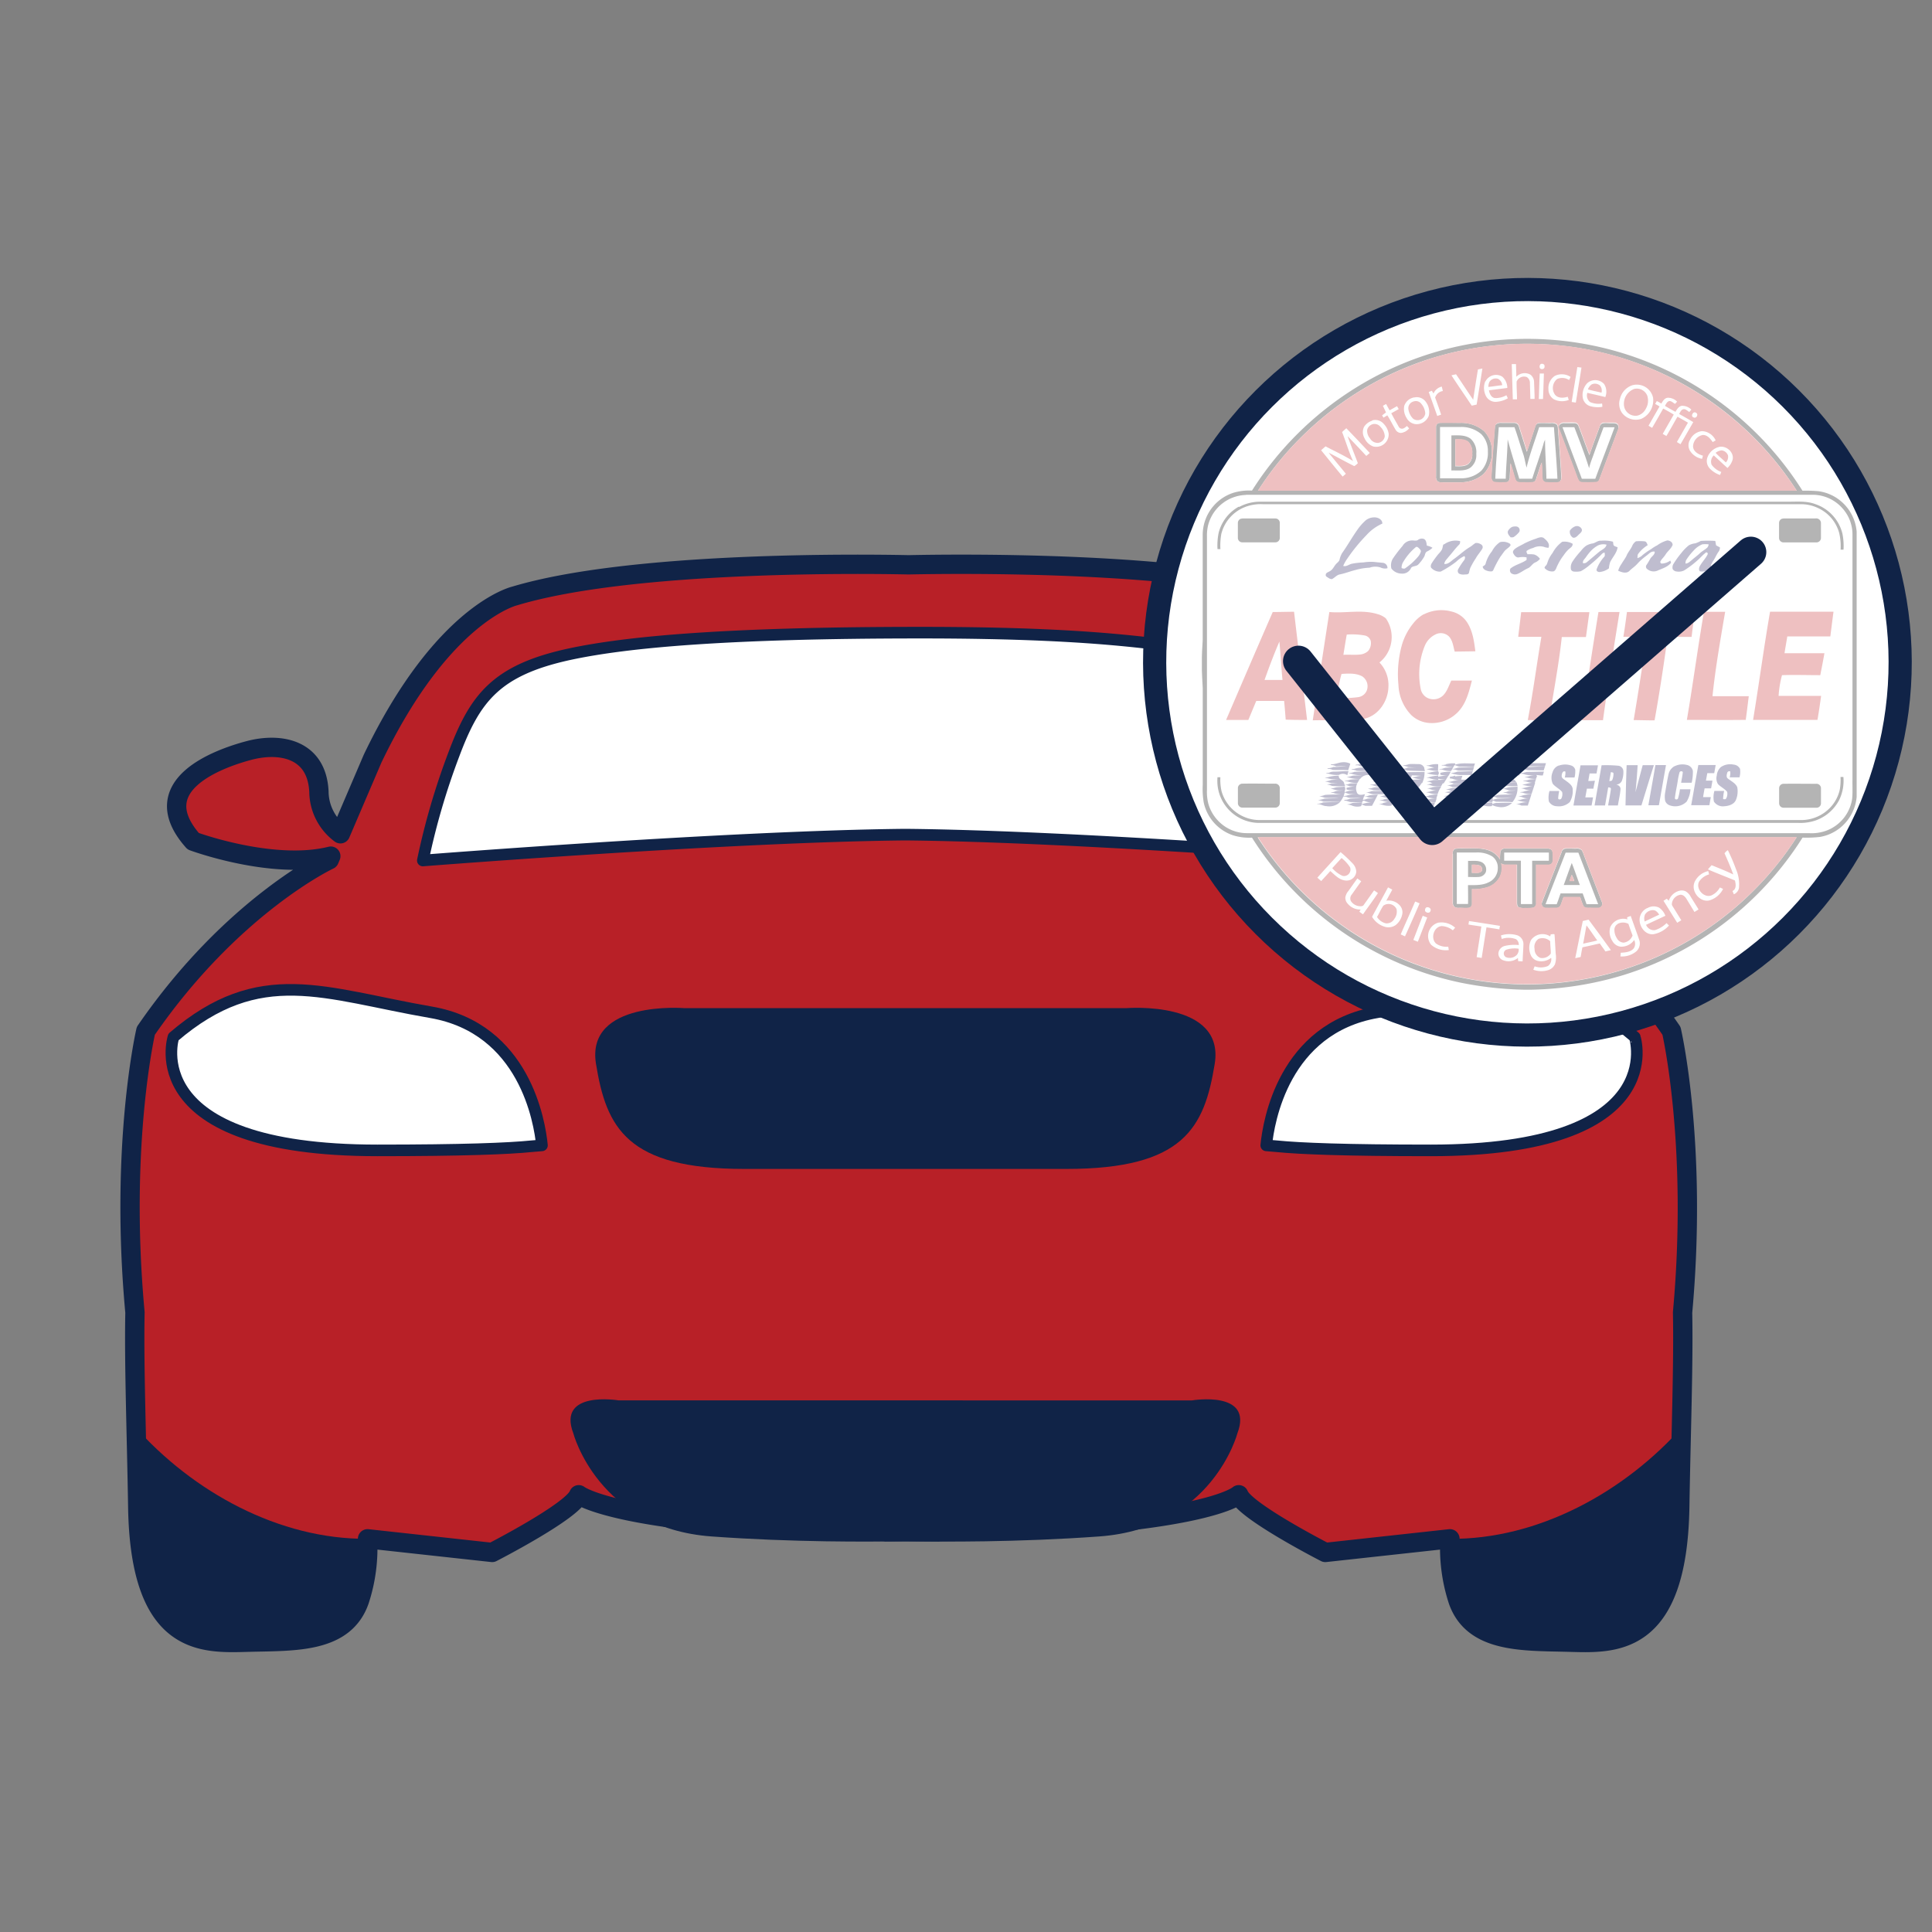 <svg id="VEHICLE_REGISTRATION" data-name="VEHICLE REGISTRATION" xmlns="http://www.w3.org/2000/svg" viewBox="0 0 500 500"><rect x="0" y="0" width="500" height="500" fill="#808080" stroke="none"/><path d="M432.58,266.78c-22.41-32.54-47.48-44.27-47.48-44.27l-.4-.94c15.07,3.74,35.61-3.86,35.61-3.86,12.8-14.41-6.4-21.34-14.41-23.48s-17.6-.53-18.13,10.67a13.73,13.73,0,0,1-5.55,10.88l-8.32-19.41c-18.14-37.88-36.81-42.14-36.81-42.14-30.18-9.11-90.06-8.31-101.93-8.06-11.88-.25-71.75-1-101.94,8.06,0,0-18.67,4.26-36.81,42.14L88.1,215.78a13.71,13.71,0,0,1-5.56-10.88c-.53-11.2-10.13-12.8-18.13-10.67S37.2,203.3,50,217.71c0,0,20.55,7.6,35.61,3.86l-.4.94s-25.07,11.73-47.47,44.27c0,0-6.84,29.37-2.81,72.88-.27,13.34.42,31.59.72,50.39.6,36.73,17.33,35.23,29,34.94s24.48.29,28.36-10.75a43.52,43.52,0,0,0,2.11-16l32.25,3.53s20.81-10.66,22.41-14.93c0,0,10.52,8.53,79.6,9.51v.09h13.32v-.09c68.89-1,77.89-9.51,77.89-9.51,1.59,4.27,22.4,14.93,22.4,14.93l32.25-3.53a43.73,43.73,0,0,0,2.11,16c3.88,11,16.72,10.45,28.37,10.75s28.37,1.79,29-34.94c.3-18.8,1-37,.73-50.38C439.42,296.15,432.58,266.78,432.58,266.78Z" style="fill:#b82027;stroke:#102347;stroke-linecap:round;stroke-linejoin:round;stroke-width:5px"/><path d="M137.54,296.65c-6,.61-17.84,1.07-39.85,1.07-62.41,0-52.8-29.34-52.8-29.34,22.4-19.2,38.94-11.2,66.67-6.4,24.21,4.19,28.11,28.35,28.7,34.44C139.52,296.47,138.63,296.55,137.54,296.65Z" style="fill:#fff;stroke:#102347;stroke-linecap:round;stroke-linejoin:round;stroke-width:3px"/><path d="M320.24,370.93s-6.4,24.56-35.74,26.7c-21.07,1.53-40.77,1.41-50.19,1.23-9.43.18-29.12.3-50.19-1.23-29.34-2.14-35.75-26.7-35.75-26.7-4.26-11.2,11.74-8.51,11.74-8.51H308.5S324.51,359.73,320.24,370.93Z" style="fill:#102347"/><path d="M234.31,216c-45.52.44-124.88,6.7-124.88,6.7a181.74,181.74,0,0,1,8-27.4c5.46-14.57,10.87-21.86,30-26,14.69-3.15,40.36-5.57,90.9-5.57s63.42,3.71,78.4,5.09c21.76,2,29.06,11.88,34.51,26.45a181.74,181.74,0,0,1,8,27.4S279.83,216.43,234.31,216Z" style="fill:#fff;stroke:#102347;stroke-linecap:round;stroke-linejoin:round;stroke-width:3px"/><path d="M370.27,297.72c-22,0-33.8-.46-39.84-1.07-1.09-.1-2-.18-2.73-.23.6-6.09,4.5-30.25,28.7-34.44,27.74-4.8,44.28-12.8,66.68,6.4C423.08,268.38,432.68,297.72,370.27,297.72Z" style="fill:#fff;stroke:#102347;stroke-linecap:round;stroke-linejoin:round;stroke-width:3px"/><circle cx="395.29" cy="171.39" r="96.47" transform="translate(-5.41 329.72) rotate(-45)" style="fill:#fff;stroke:#102347;stroke-linecap:round;stroke-linejoin:round;stroke-width:6px"/><g style="opacity:0.3"><path d="M391.24,94.15l1.1,0c0,1.1.07,2.19.08,3.28a3,3,0,0,1,3.67-.54,2.49,2.49,0,0,1,.93,2c.05,1.42.09,2.85.13,4.27l-1.09,0c0-1.33-.07-2.66-.12-4a1.79,1.79,0,0,0-.83-1.67,2.08,2.08,0,0,0-2.61,1.18c0,1.53.09,3.06.1,4.59l-1.09,0-.27-9.17m7.48,0c.45-.24,1.12.06,1,.62.11.64-.78.9-1.15.47a.86.86,0,0,1,.15-1.09m9.49.8,1.07.15c-.44,3-1,6-1.45,9.06l-1.08-.16c.46-3,1-6,1.46-9m-25.72.61,1.15-.24c-.5,3.12-1,6.23-1.49,9.34-.42.09-.84.19-1.27.27-1.74-2.62-3.54-5.2-5.25-7.85l1.19-.27c1.51,2.18,2.93,4.42,4.44,6.59.39-2.61.79-5.23,1.23-7.84m15.75,7.66c.09-2.2.13-4.4.24-6.6l1.08,0c-.07,2.2-.14,4.4-.23,6.6l-1.09,0m4-5.88a4.12,4.12,0,0,1,4.23.19c-.13.27-.27.54-.4.8A3.23,3.23,0,0,0,403,98.1a3,3,0,0,0-.59,4c.77,1,2.23,1,3.33.59.09.28.19.55.28.82a4.74,4.74,0,0,1-3.85-.16,3,3,0,0,1-1.41-2.58,3.77,3.77,0,0,1,1.5-3.37m-17.85,1.32a3.08,3.08,0,0,1,4.32-1.24,3.89,3.89,0,0,1,1.33,2.94c-1.58.22-3.18.4-4.76.61.16.84.58,1.84,1.52,2a5.44,5.44,0,0,0,3-.73c.13.26.25.52.38.79A6.71,6.71,0,0,1,387,104a2.81,2.81,0,0,1-2.58-1.87,4.55,4.55,0,0,1,0-3.42m1.11.07a3.1,3.1,0,0,0-.31,1.38c1.19-.13,2.38-.32,3.58-.46a2.08,2.08,0,0,0-1-1.6,1.88,1.88,0,0,0-2.25.68m25.18.44a3.11,3.11,0,0,1,4.41.17,3.7,3.7,0,0,1,.31,3.38c-1.55-.39-3.1-.73-4.65-1.1a2.19,2.19,0,0,0,.7,2.39,5.49,5.49,0,0,0,3.1.38c0,.28.06.57.08.86a7.16,7.16,0,0,1-3.22-.2,2.75,2.75,0,0,1-1.84-2.16,4.51,4.51,0,0,1,1.11-3.72m1.28.27a2.78,2.78,0,0,0-1,1.3c1.16.35,2.35.56,3.51.85a2,2,0,0,0-.41-1.87,2,2,0,0,0-2.09-.28m10.5.2a4.31,4.31,0,0,1,5.28,3.23,5.26,5.26,0,0,1-3,5.47,4.49,4.49,0,0,1-4.92-1.37,4.1,4.1,0,0,1-.65-3.75,4.88,4.88,0,0,1,3.27-3.58m.49,1a4.11,4.11,0,0,0-2.64,4.48,3,3,0,0,0,3.46,2.43,3.31,3.31,0,0,0,2.15-1.75,4.11,4.11,0,0,0,.39-3.4,2.9,2.9,0,0,0-3.36-1.76m-52,1.2a3.1,3.1,0,0,1,2.15-1.8c.1.39.19.77.28,1.15a2.45,2.45,0,0,0-2,1.7c.51,1.48,1.07,2.93,1.55,4.41l-1,.34c-.73-2.07-1.46-4.13-2.21-6.2.27-.11.54-.22.82-.31l.43.71m-5,1A2.83,2.83,0,0,1,369,104a4.36,4.36,0,0,1,.85,3.64,3.4,3.4,0,0,1-3.18,2.15,3,3,0,0,1-2.55-1.6,4.3,4.3,0,0,1-.61-3.14,3.29,3.29,0,0,1,2.56-2.19m-.17,1a1.81,1.81,0,0,0-1.39,1.94,4.33,4.33,0,0,0,1.28,2.57,2,2,0,0,0,3.1-1.4,4.24,4.24,0,0,0-1-2.46,1.75,1.75,0,0,0-2-.65m64,.53c.38-.65.81-1.46,1.65-1.58a3.3,3.3,0,0,1,2.47,1l-.54.59c-.49-.3-1-.79-1.61-.7s-.74.77-1,1.21c.92.51,1.81,1.06,2.73,1.54.38-.65.83-1.44,1.66-1.56a3.31,3.31,0,0,1,2.45,1c-.18.2-.36.4-.53.61-.48-.3-.94-.76-1.54-.72s-.81.76-1.09,1.23q1.84,1,3.66,2.1c-1.1,1.91-2.19,3.82-3.3,5.72-.32-.18-.64-.37-.94-.57,1-1.64,1.91-3.3,2.86-5-.91-.51-1.8-1-2.71-1.55-1,1.65-1.91,3.31-2.87,5-.32-.19-.64-.36-.95-.55l2.86-5c-.91-.52-1.81-1.06-2.74-1.56q-1.41,2.49-2.86,5l-.93-.55c.94-1.67,1.91-3.32,2.85-5l-1.13-.65.42-.74c.39.19.77.41,1.15.63m-72,.52c.27-.17.56-.33.85-.48.29.55.59,1.09.9,1.63l1.92-1.07.44.76-1.93,1.07c.55,1.05,1.15,2.06,1.71,3.09.21.37.46.81.92.9s1-.37,1.43-.69l.56.61A3.19,3.19,0,0,1,362.6,112a1.66,1.66,0,0,1-1.37-.88c-.73-1.21-1.33-2.5-2.11-3.68l-1,.6-.35-.6,1-.75c-.25-.57-.52-1.14-.78-1.7m80.42,1.75c.44-.3,1.18.27.91.77a.64.64,0,0,1-1,.42c-.5-.24-.29-.94.1-1.19m-83.18,2.1a2.89,2.89,0,0,1,3,.93,4.68,4.68,0,0,1,1.26,2.55,3.23,3.23,0,0,1-4.05,3.26,4.1,4.1,0,0,1-2.23-2.16,3.13,3.13,0,0,1-.11-2.87,3.75,3.75,0,0,1,2.16-1.71m.14,1a2.08,2.08,0,0,0-1.51,1.48,3,3,0,0,0,.75,2.23,2.28,2.28,0,0,0,2.08,1.15,2,2,0,0,0,1.73-1.7,3.71,3.71,0,0,0-1.13-2.46,1.94,1.94,0,0,0-1.92-.7m17.4.69c1.81,0,3.62,0,5.43,0a7.85,7.85,0,0,1,5.2,1.84,6.11,6.11,0,0,1,1.73,4.53,6.83,6.83,0,0,1-1.67,4.92,7.62,7.62,0,0,1-5.26,2c-1.81,0-3.63,0-5.45,0,0-4.44,0-8.89,0-13.34m2.9,2.13v9.08c1.65-.06,3.49.26,4.93-.74a4.11,4.11,0,0,0,1.51-3.58,4.67,4.67,0,0,0-1.51-3.93c-1.43-1-3.27-.81-4.93-.83M388,110.46H392c.78,2.15,1.4,4.36,2.12,6.53.44,1.28.62,2.63,1,3.94.84-3.57,2.17-7,3.27-10.48h3.82c.31,4.45.7,8.89.9,13.34h-2.85c-.06-3.35-.38-6.7-.35-10.06a4.48,4.48,0,0,0-.45,1.22c-.9,3-1.93,5.89-2.88,8.84h-3.35c-1-3.39-2.06-6.77-3-10.19-.06,3.4-.41,6.79-.5,10.19h-2.7c.18-4.45.58-8.88.9-13.33m16.42,0h3.08c1.34,3.51,2.71,7,3.82,10.62.32-1.34.84-2.61,1.28-3.9.8-2.25,1.63-4.48,2.46-6.71h2.82c-1.63,4.46-3.34,8.89-5,13.34h-3.48c-1.66-4.44-3.35-8.87-5-13.33m-57.13,1.37c.36-.33.73-.66,1.11-1,2,2.13,4.05,4.25,6.06,6.39-.29.27-.59.52-.9.77-1.59-1.73-3.21-3.43-4.84-5.12.83,2.37,1.77,4.7,2.66,7a4.43,4.43,0,0,1-.93.76c-2.23-1.12-4.42-2.33-6.63-3.48,1.45,1.85,3,3.64,4.46,5.46l-.83.73c-1.9-2.24-3.72-4.55-5.58-6.82l1.15-1c2.38,1.25,4.83,2.38,7.12,3.8-1.13-2.43-1.88-5-2.85-7.53m90,2.06a3.84,3.84,0,0,1,3.11-2.31A4.06,4.06,0,0,1,443.9,114l-.76.44c-.58-.9-1.44-1.91-2.62-1.83a3.15,3.15,0,0,0-2.47,2.9c0,1.38,1.4,2.12,2.56,2.45-.08.28-.15.55-.22.82a4.63,4.63,0,0,1-3.18-2.17,2.85,2.85,0,0,1,0-2.69m4.67,4.16a4.35,4.35,0,0,1,3-2.41c1.83-.33,3.85,1.47,3.38,3.36a4.94,4.94,0,0,1-1.32,2.11c-1.21-1.06-2.36-2.17-3.55-3.25a2.23,2.23,0,0,0-.56,2.4,5.24,5.24,0,0,0,2.51,1.88c-.11.27-.22.53-.32.79a6.43,6.43,0,0,1-2.75-1.78,2.8,2.8,0,0,1-.38-3.1m2.12-.85c.83.88,1.78,1.65,2.65,2.48a2.08,2.08,0,0,0,.55-1.84,2,2,0,0,0-1.63-1.28,2.8,2.8,0,0,0-1.57.64M322.47,128.07q69.27,0,138.55,0c2.77,0,5.53,0,8.3,0a10.27,10.27,0,0,1,7.48,3.47,10.11,10.11,0,0,1,2.62,6.79q0,31.77,0,63.54c0,1.63.08,3.28-.09,4.91a10.44,10.44,0,0,1-6.58,8.18,11.18,11.18,0,0,1-4.62.68H323a10.25,10.25,0,0,1-7.34-2.88,10.5,10.5,0,0,1-2.87-4.77,12.31,12.31,0,0,1-.35-3.58V138.68a10.78,10.78,0,0,1,.37-3,10.44,10.44,0,0,1,9.71-7.57m-1.82,3.05a10.73,10.73,0,0,0-5.28,6.86,16.52,16.52,0,0,0-.28,4.15h.75a16.83,16.83,0,0,1,.24-3.95,10.12,10.12,0,0,1,6.28-7,11.16,11.16,0,0,1,4.47-.67H465.94a10.16,10.16,0,0,1,4.75,1.06A10,10,0,0,1,476,138a15.61,15.61,0,0,1,.29,4.15h.75a16.3,16.3,0,0,0-.28-4.13,10.78,10.78,0,0,0-7-7.65c-2.22-.84-4.62-.6-6.94-.63H326a11.33,11.33,0,0,0-5.34,1.39m32.72,3.6a13.36,13.36,0,0,0-2,2.24c-1.45,2-2.66,4.19-4.09,6.22a5.93,5.93,0,0,0-.63,1.62c-.15.56-.69.85-1,1.28-.48.59-.79,1.35-1.49,1.74-.35.23-.81.33-1.05.7-.07.29-.07.66.24.8s.83.62,1.33.56c.72-.33,1.23-1,2-1.2,1.4-.27,2.72-.82,4.1-1.15a15.21,15.21,0,0,1,3.62-.59,4.35,4.35,0,0,1,2.85-.05,2.66,2.66,0,0,0,1.78.19,1.32,1.32,0,0,0-1.17-1.4c-.79-.08-1.59-.15-2.37-.24a12.12,12.12,0,0,0-2.69.14,18.75,18.75,0,0,0-3,.34c-.75.18-1.41.81-2.22.56a9.16,9.16,0,0,1,1-1.8,44.86,44.86,0,0,1,5-6.15,12,12,0,0,1,4.13-3c0-1.15-1.29-1.7-2.27-1.61a3.59,3.59,0,0,0-2.11.82m-32.27-.43a1.17,1.17,0,0,0-.73,1.17v3.71a1.15,1.15,0,0,0,1.21,1.22c2.83,0,5.66,0,8.48,0a1.15,1.15,0,0,0,1.16-1.2c0-1.29,0-2.6,0-3.9a1.14,1.14,0,0,0-1.15-1.08h-8.13a2.31,2.31,0,0,0-.83.09m140.08,0a1.17,1.17,0,0,0-.75,1.18c0,1.3,0,2.59,0,3.88a1.16,1.16,0,0,0,1.27,1.06h8.46a1.15,1.15,0,0,0,1.11-1.19c0-1.3,0-2.6,0-3.9a1.22,1.22,0,0,0-1.44-1.1q-3.9,0-7.79,0a2.47,2.47,0,0,0-.86.08m-53.61,2a2.91,2.91,0,0,0-1.32,1.08,1.77,1.77,0,0,0,.76,1.81c.58.17,1-.37,1.44-.69s1.06-.8.88-1.46a1.36,1.36,0,0,0-1.76-.74m-17.37,1.23c-.16.65.33,1.15.71,1.59.32,0,.67.07.93-.17a6,6,0,0,0,1.32-1.25,1,1,0,0,0-.15-1.07c-.41-.46-1.1-.34-1.62-.24a2.4,2.4,0,0,0-1.19,1.14m7.47,1.84a21.11,21.11,0,0,0-3.16,1.28c-.75.45-1.56.77-2.27,1.27-.38.29-.82.76-.63,1.28s.77,1.2,1.45,1.07a5.13,5.13,0,0,1,2,0c0,.22,0,.44,0,.66-1.3.92-3,1.2-4.18,2.23a1,1,0,0,0,.17,1.19,1.67,1.67,0,0,0,1.62.21c1-.39,1.79-1.06,2.74-1.48.76-.33,1.12-1.18,1.89-1.5a3.11,3.11,0,0,0,1.22-.93A2.93,2.93,0,0,0,397,143.5a9.41,9.41,0,0,0-1.68-.05c-.13-.27-.35-.56-.22-.87a5,5,0,0,1,1.66-.75,3.77,3.77,0,0,1,2.71-.32,4.17,4.17,0,0,0,1.27.27c.46-1-.42-1.88-1.13-2.46-.54-.48-1.3-.18-1.9,0m-30.69.36c-.49.38-1.12.1-1.67.16a2.87,2.87,0,0,0-2.35,1.42,34.49,34.49,0,0,0-2.56,3.35,3.44,3.44,0,0,0-.33,2.49,3.35,3.35,0,0,0,2.7,1.32,2.4,2.4,0,0,0,2.19-1.1c.19-.26.32-.61.66-.7s1.07-.18,1.44-.59a10.54,10.54,0,0,0,1.47-1.94c.28-.46.24-1.15.78-1.4a5.33,5.33,0,0,0,1.4-.95,4.06,4.06,0,0,0-1.46-.56c-.11-.6-.11-1.35-.71-1.71a1.62,1.62,0,0,0-1.56.21m6.76,1.15c-.3.21-.26.61-.36.92-.16.82-.87,1.33-1.35,2a25,25,0,0,0-1.47,2.07c-.22.38-.37,1,.05,1.29a2.94,2.94,0,0,0,2.3.83,26.46,26.46,0,0,0,4-2.55A7.68,7.68,0,0,1,379,143.9c.26.25.09.7,0,1a17.9,17.9,0,0,0-1.62,2.45.94.94,0,0,0,.22,1.08,2.43,2.43,0,0,0,1.46.24c.38,0,.89,0,1.12-.35a12.4,12.4,0,0,1,.35-1.33,20.24,20.24,0,0,1,1.44-2.52c.48-.9,1.19-1.63,1.69-2.5a.81.81,0,0,0-.35-1.14,2.13,2.13,0,0,0-1.38-.34c-.56.29-1,.78-1.53,1.08-1.49.9-2.73,2.14-4.16,3.12-.72.54-1.42,1.33-2.41,1.22.07-.75.69-1.26,1.12-1.83.93-1,1.75-2.18,2.73-3.18.27-.23.23-.58.25-.89a4.94,4.94,0,0,0-4.16.85m55.19.32a9.29,9.29,0,0,0-1.6,1,15.67,15.67,0,0,0-2.18,1.51,3,3,0,0,1-1.35.8c.06-.36,0-.79.2-1.1a8.79,8.79,0,0,1,2.46-2.25c-.17-.38-.35-1-.86-1a11.35,11.35,0,0,0-2.18,0,2.71,2.71,0,0,0-1,1.27c-.37.83-1,1.53-1.39,2.35s-.91,1.46-1.33,2.21a5.92,5.92,0,0,0-.88,1.78c.89.4,2.06.83,2.89.08.64-.67,1.45-1.16,2.06-1.86a15,15,0,0,1,2.35-2.09c.66-.48,1.24-1.27,2.16-1.06.06.81-.77,1.2-1.14,1.81s-.6,1.07-.94,1.57a.76.76,0,0,0,0,1,2.59,2.59,0,0,0,2.71.57c1.22-.6,2.63-1,3.54-2,.16-.21-.1-.45-.13-.66a3.85,3.85,0,0,1-2.3.79.43.43,0,0,1-.24-.61c.36-.64.93-1.12,1.31-1.74.54-.88,1.44-1.49,1.82-2.47,0-.71-.75-1.18-1.39-1.17a8.24,8.24,0,0,0-2.61,1.28m-16.69-.49a4.51,4.51,0,0,0-1.68.56,5.62,5.62,0,0,0-1.37,1.34,21.48,21.48,0,0,0-2.19,2.75,2.74,2.74,0,0,0-.41,2.16,1,1,0,0,0,.88.48,5.84,5.84,0,0,0,1.62-.09,12.11,12.11,0,0,0,2.29-1.58,34.37,34.37,0,0,0,2.86-2.54c.31-.28.57-.74,1.06-.68,0,.37.15.81-.15,1.1a9.88,9.88,0,0,0-1.92,3.14c-.18.6.56.87,1,.72a4.63,4.63,0,0,0,2.17-.92,6.41,6.41,0,0,1,.31-1.58c.61-1.3,1.76-2.4,1.93-3.87-.37-.15-.84-.22-1.06-.58-.06-.29-.07-.58-.14-.86a8.67,8.67,0,0,0-3.05-.25c-.82-.11-1.42.54-2.18.7m26.44,0a4.65,4.65,0,0,0-1.6.49,12.24,12.24,0,0,0-2,2.05,24.67,24.67,0,0,0-2,2.78,1.74,1.74,0,0,0-.2,1.34,1.31,1.31,0,0,0,1,.62,3.34,3.34,0,0,0,1.93-.25,25.29,25.29,0,0,0,3.38-2.54c.81-.68,1.48-1.52,2.33-2.15a.37.37,0,0,1,.38.56c-.53,1.09-1.42,2-2,3-.18.4-.37,1.06.08,1.35a3.63,3.63,0,0,0,2.47-.5c.39-.27.26-.77.37-1.16a8.13,8.13,0,0,1,.67-1.23c.46-.73.77-1.54,1.29-2.23a1.79,1.79,0,0,0,.33-1.08c-.34-.19-.69-.34-1-.55-.08-.38-.12-.76-.21-1.13a29.19,29.19,0,0,0-3.74,0,8.29,8.29,0,0,1-1.5.65m-34.36-.37a8.47,8.47,0,0,0-2.49,2.89,8,8,0,0,0-1.13,1.93c-.16.4-.15.89-.48,1.2s-.51.43-.47.76a2.51,2.51,0,0,0,2.16.89c.4,0,.63-.37.8-.67a14.64,14.64,0,0,1,2-3.53,9.25,9.25,0,0,1,1.2-1.45c.46-.43,1.18-.77,1.1-1.51a4.24,4.24,0,0,0-2.64-.51m-16.11.1a6.37,6.37,0,0,0-2.06,2.34,8.65,8.65,0,0,0-1.64,3.17c-.05.41-.46.58-.76.79,0,.78.87,1.07,1.52,1.22.39,0,1,.19,1.19-.25a28.05,28.05,0,0,1,1.84-3.47c.36-.48.7-1,1.07-1.46s1.18-.88,1.57-1.51a.46.46,0,0,0-.25-.48,3.32,3.32,0,0,0-2.48-.35M368.48,159a9.34,9.34,0,0,0-2.71,2.38,16,16,0,0,0-2.87,5.41,28.44,28.44,0,0,0-.93,10.55,11.83,11.83,0,0,0,3.25,7.67,7.49,7.49,0,0,0,5,2.13,9.36,9.36,0,0,0,7.76-3.55c1.68-2.15,2.31-4.86,3-7.44l-5.33,0c-.68,1.38-1.1,3-2.29,4a3.6,3.6,0,0,1-4,.43,3.28,3.28,0,0,1-1.65-2.38,19.27,19.27,0,0,1,1.06-11,5.63,5.63,0,0,1,3.06-3.11,3,3,0,0,1,3.21.65c1,1.07,1.1,2.58,1.49,3.91l5.34-.07c-.34-2.49-.69-5.09-2-7.28a6.52,6.52,0,0,0-4.1-3,10,10,0,0,0-7.24.72m-24.51-.6q-2.16,14-4.29,28c4.52-.15,9.11.43,13.58-.47,3.57-.94,5.91-4.57,6-8.14a8.46,8.46,0,0,0-2.32-6.36A8.44,8.44,0,0,0,358.7,160a5.54,5.54,0,0,0-2.16-1.1c-4.09-1.27-8.39-.14-12.57-.55m49.66.05q-.36,3.23-.77,6.43c2,0,4,0,6,0-1.22,7.17-2.15,14.39-3.52,21.54,1.84,0,3.67.07,5.51.09,1.11-7.19,2.51-14.33,3.29-21.57l6.25,0c.3-2.14.59-4.29.89-6.44-5.88,0-11.77,0-17.65,0m20,0c-1.53,9.32-2.9,18.66-4.38,28,1.85.06,3.7,0,5.55,0,1.26-9.37,2.78-18.7,4.28-28-1.81,0-3.63,0-5.45,0m7.4,0c-.28,2.16-.58,4.32-.93,6.47,2,0,4,0,6,0-1,7.2-2.14,14.39-3.34,21.56,1.8,0,3.61,0,5.41.07,1.28-7.1,2.32-14.24,3.35-21.37,0-.34.37-.21.55-.24,1.9,0,3.79,0,5.68,0,.26-2.15.54-4.3.88-6.44-5.86,0-11.72,0-17.58,0m19.93,0c-1.61,9.32-2.84,18.69-4.43,28,5.08,0,10.16.06,15.24,0,.28-2,.53-4.09.78-6.13h-9.39c.76-7.32,2.05-14.58,3.28-21.84H441m17.12,0c-1.61,9.3-2.86,18.66-4.39,28,5.55.07,11.11,0,16.66,0,.36-2.06.66-4.13.94-6.21-3.67,0-7.35,0-11,0a26.9,26.9,0,0,1,.88-5.36c3.3-.14,6.6,0,9.91,0,.36-1.9.75-3.78,1.07-5.68-3.44,0-6.89,0-10.33,0,.22-1.45.49-2.89.72-4.34,3.71,0,7.42,0,11.14,0,.27-2.14.53-4.28.82-6.41l-16.4,0m-128.71.09c-4,9.31-8,18.63-12.07,27.92,1.92,0,3.84,0,5.76,0,.68-1.63,1.36-3.28,2.05-4.92,2.4,0,4.81,0,7.21,0,.16,1.61.28,3.23.41,4.84,1.84,0,3.69,0,5.53.08-1.1-9.35-2.28-18.69-3.37-28-1.84,0-3.68.06-5.52.07m15.12,39.4a.57.57,0,0,1,0,.13,3.18,3.18,0,0,1,1.34.35c.9.08,1.8-.09,2.7,0-1.13,0-2.26.15-3.39.18a4.35,4.35,0,0,1-1.51.33s0,.12,0,.16a2.58,2.58,0,0,1,1.34.26c1.32.1,2.65,0,4,.08.18-.56.37-1.12.55-1.68a3.67,3.67,0,0,0-2-.38c-1,0-2,.59-3,.53m44.56,0,0,.13a3.09,3.09,0,0,1,1.32.35c1,.1,1.92-.05,2.88,0-1.19.07-2.37.15-3.55.2a4.29,4.29,0,0,1-1.53.33v.16a2.53,2.53,0,0,1,1.32.26c1.33.09,2.67,0,4,0l.1-.35c.72-.15,1.31.38,2,.35l3.95.06c.11-.33.22-.67.32-1-1.53-.06-3.06.1-4.6.14a5.82,5.82,0,0,1-1.66.38,2.45,2.45,0,0,0,.26-1,5.36,5.36,0,0,1,1.54.39c1.49.12,3,0,4.47.07.09-.28.17-.57.26-.85H396c-.59,0-1.12.49-1.71.26a4.05,4.05,0,0,0-2-.46c-1.09,0-2.09.59-3.19.54m-38.1,0-.17.15a5.43,5.43,0,0,1,.8,0c1.22.6,2.62.14,3.92.31.07-.25.15-.5.23-.74a4.9,4.9,0,0,0-1.93-.29c-1,0-1.86.56-2.85.53m23.29-.15a3.23,3.23,0,0,1-1.12.15l0,.14a2.37,2.37,0,0,1,1.08.18,4.39,4.39,0,0,0,1.77.19c-.79.25-1.66,0-2.43.37a2.17,2.17,0,0,1-.91.13,1.53,1.53,0,0,1-.21.14,2.07,2.07,0,0,1,1,.11,6.37,6.37,0,0,0,2.08.32c.11-.17.22-.34.32-.52a6.08,6.08,0,0,1,1.51.38c1.28.09,2.57,0,3.85.06.09-.33.19-.66.29-1-1.21,0-2.42.1-3.63.13-.69,0-1.27.46-2,.36.18-.32.37-.62.56-.93.49,0,.9.38,1.4.37,1.21,0,2.43,0,3.64,0,.09-.28.17-.56.26-.83-1.73.07-3.51-.25-5.18.33,0-.09,0-.26.05-.35a7.61,7.61,0,0,0-2.38.21m10.62-.16a4.42,4.42,0,0,1-1.48.33,2,2,0,0,0,.73.18c1,.49,2.08.24,3.12.35,0-.3,0-.6.07-.9-.81,0-1.63,0-2.44,0m-27.55.33a1.15,1.15,0,0,0,.52.14c.42,0,.77.34,1.2.32.72,0,1.43,0,2.15.08l.09-.91c-.8,0-1.6,0-2.4,0a4.64,4.64,0,0,1-1.56.34m5.75,0a7.63,7.63,0,0,1,1.39.41,24.77,24.77,0,0,0,4,0,1.49,1.49,0,0,0-1.32-.79c-.84,0-1.68-.05-2.52,0a5.76,5.76,0,0,1-1.59.32m7.21-.21a5.14,5.14,0,0,1-1.16.21c.28.15.62.09.91.23a5.24,5.24,0,0,0,2.16.29c0-.29,0-.58,0-.87a5.35,5.35,0,0,0-1.87.14m33.12.23a2.6,2.6,0,0,0-1.6,1.74,3.75,3.75,0,0,0,.05,3c.69.84,1.74,1.28,2.42,2.12a2.48,2.48,0,0,1-.19,1.65c-.12.34-.77.47-.84,0a13.72,13.72,0,0,1,.27-1.91H401a6.13,6.13,0,0,0-.16,2.69,2.4,2.4,0,0,0,2.09,1.25,4.06,4.06,0,0,0,3.33-1.08,5.58,5.58,0,0,0,.76-3.13c.05-1.11-.95-1.78-1.73-2.35-.47-.36-1.25-.68-1.12-1.4,0-.5.31-1.33.95-1a4.18,4.18,0,0,1-.16,1.52h2.53a6.63,6.63,0,0,0,.18-2,1.56,1.56,0,0,0-1.1-1.11,4.82,4.82,0,0,0-3.16.05m30,.18a3.1,3.1,0,0,0-1.59,2.08c-.35,1.56-.59,3.14-.87,4.72a5.81,5.81,0,0,0,0,2.2,1.9,1.9,0,0,0,1.32,1.2,4.18,4.18,0,0,0,4.22-1,6.85,6.85,0,0,0,1-3.21h-2.72a13.58,13.58,0,0,1-.5,2.36c-.13.42-.92.34-.8-.15.16-1.51.53-3,.75-4.49a15.07,15.07,0,0,1,.45-2.12c.15-.38.95-.35.82.15-.09.86-.29,1.71-.41,2.57h2.72a11.81,11.81,0,0,0,.31-3.08,2,2,0,0,0-1.62-1.55,4.54,4.54,0,0,0-3.08.34m11.94.25a3.32,3.32,0,0,0-1,2.14,2.83,2.83,0,0,0,.31,2.21c.69.79,1.71,1.23,2.37,2a2.36,2.36,0,0,1-.28,1.76c-.18.26-.51.15-.76.13a10.09,10.09,0,0,1,.27-2.12h-2.52a5.75,5.75,0,0,0-.13,2.76,2.78,2.78,0,0,0,2.74,1.2c1.17-.07,2.57-.53,3-1.74a5.77,5.77,0,0,0,.3-3.18c-.46-1-1.58-1.55-2.43-2.24-.46-.34-.32-1-.17-1.46a.54.54,0,0,1,.79-.37,4.13,4.13,0,0,1-.15,1.52h2.54a5.41,5.41,0,0,0,.14-2.19,2,2,0,0,0-1.67-1.11,4.31,4.31,0,0,0-3.3.64m-36.27-.51c-.61,3.47-1.23,6.94-1.83,10.41h4.69c.13-.7.26-1.4.38-2.1h-2c.14-.75.27-1.5.41-2.25h1.69c.08-.7.27-1.38.38-2.07a12.22,12.22,0,0,1-1.71.06c.11-.65.23-1.29.33-1.93h1.8c.13-.7.26-1.41.38-2.11h-4.53m5.45,0c-.6,3.47-1.22,6.93-1.82,10.41.9,0,1.8,0,2.71,0,.29-1.56.56-3.13.82-4.69.3,0,.78.06.69.48-.17,1.41-.48,2.8-.71,4.2h2.53c.22-1.39.56-2.77.68-4.18.06-.65-.51-1.07-1.08-1.24a1.62,1.62,0,0,0,1.39-.87,6.12,6.12,0,0,0,.42-2.67,1.47,1.47,0,0,0-1.3-1.32,34.74,34.74,0,0,0-4.33-.12m6.49,0c-.13,3.48-.21,7-.29,10.44,1.37,0,2.75,0,4.12,0,1.07-3.47,2.13-6.94,3.22-10.41h-2.89c-.65,2.32-1.23,4.65-1.87,7,.25-2.31.42-4.63.56-7-1,0-1.9,0-2.85,0m7.46,0c-.6,3.47-1.22,6.94-1.83,10.41.89,0,1.79,0,2.68,0l.08-.16c.59-3.41,1.2-6.83,1.8-10.24h-2.73m11.07,0c-.63,3.46-1.22,6.94-1.85,10.4,1.57,0,3.14,0,4.71,0,.13-.7.23-1.4.37-2.09-.66,0-1.32,0-2,0,.11-.76.25-1.51.39-2.26h1.68c.13-.67.24-1.34.35-2h-1.68c.11-.65.23-1.29.35-1.94h1.79c.13-.7.25-1.4.38-2.1-1.51,0-3,0-4.52,0m-86.52.69a6.62,6.62,0,0,0-2.31.24c-.32.17-.75,0-1,.27a3,3,0,0,1,1.38.29c1.3.15,2.61,0,3.91.08-1.47,0-2.94.14-4.41.18a4.47,4.47,0,0,1-1.57.34c.3.2.68.1,1,.26a8.45,8.45,0,0,0,2.56.32c-.83.07-1.67,0-2.5.09a7.32,7.32,0,0,1-1.59.36,9.22,9.22,0,0,1,1,.24,8.43,8.43,0,0,0,2.51.24,2.43,2.43,0,0,1,2.77-.87c.24-.72.46-1.44.69-2.16-.82,0-1.64.06-2.46.12m11.27,0a4.53,4.53,0,0,1-1.59.34,6.79,6.79,0,0,1,1.4.4c1.55.09,3.1.1,4.65.16-.07-.38-.15-.75-.25-1.11a42.08,42.08,0,0,1-4.21.21m5.87.19a4.36,4.36,0,0,1-1,.17,10.15,10.15,0,0,0,3,.51l0-1a10.19,10.19,0,0,0-2,.33m14.27,0c-.51.21-1.08.18-1.57.4a3.33,3.33,0,0,1,.88.16,5.76,5.76,0,0,0,2.58.19,15.7,15.7,0,0,1-2.38.2,7.07,7.07,0,0,1-1.7.37,5,5,0,0,1,1.6.48,10,10,0,0,0-2.14.49,2.69,2.69,0,0,1,1.08.23,4.32,4.32,0,0,0,1.52.29,6.93,6.93,0,0,0-1.93.21c-.38.17-.81.15-1.21.29.9.05,1.71.49,2.62.52a4.75,4.75,0,0,0-2,.16,4.85,4.85,0,0,1-1.14.19c.33.15.7.1,1,.26a13.19,13.19,0,0,0,1.79.36,6.85,6.85,0,0,0-2.3.23,4,4,0,0,1-1,.16c.45.19,1,.19,1.41.41,1.36.11,2.73,0,4.09.07-1.53.06-3.05.08-4.57.17a3.81,3.81,0,0,1-1.49.33,10.41,10.41,0,0,1,1.45.41c1.8.13,3.61,0,5.42.09.26-2.26.52-4.53.74-6.81-.92.06-1.85,0-2.76.14m-26.77.2a3,3,0,0,0-.89.19,4.55,4.55,0,0,1,1.41.34,10.9,10.9,0,0,0,2.06,0,19,19,0,0,1-2.38.21,6.42,6.42,0,0,1-1.62.35,5.26,5.26,0,0,1,1.5.48c-.66-.07-1.2.44-1.86.38l-.2.15a2.12,2.12,0,0,1,1,.18,4,4,0,0,0,1.51.31,6.75,6.75,0,0,0-1.91.22c-.37.16-.79.15-1.17.28.88.06,1.68.47,2.57.52a4.51,4.51,0,0,0-2,.16,3.17,3.17,0,0,1-1.06.16.49.49,0,0,1,0,.12,2.23,2.23,0,0,1,.92.16,7.24,7.24,0,0,0,2,.33l.25-.5a3.51,3.51,0,0,1,1.16.38c.34,0,.68,0,1,0-1.47.21-2.95.1-4.42.21a5.32,5.32,0,0,1-1.57.34c.44.17.95.17,1.39.39,1.4.15,2.81,0,4.21.09-1.53,0-3.05.1-4.58.14a7.7,7.7,0,0,1-1.57.4c.69,0,1.27.44,2,.4,1.64,0,3.28,0,4.93,0,.25-2.26.51-4.53.74-6.8a13.64,13.64,0,0,0-3.5.34m-13.72.83c-.28.08-.62,0-.86.2a3.47,3.47,0,0,1,.85.1,6.45,6.45,0,0,0,2.55.27,1.91,1.91,0,0,1,2.13.09l.33-1.06c-1.33,0-2.66.11-4,.13a2.62,2.62,0,0,0-1,.27m26.34-.1a5.08,5.08,0,0,1-1.1.2,9.14,9.14,0,0,0,3,.5c0-.19.11-.38.16-.56s-.13-.31-.18-.41a7.74,7.74,0,0,0-1.86.27m5.23.2a11.69,11.69,0,0,0,2.16.45c1.06,0,2.12,0,3.18,0,.1-.32.2-.65.31-1-1.34,0-2.68.07-4,.12a5.69,5.69,0,0,1-1.63.38m14-.37a3.09,3.09,0,0,0-1,.27c-.29.07-.61,0-.86.2a3.06,3.06,0,0,1,1.37.28,9,9,0,0,0,2.13.06,1.83,1.83,0,0,1,2.05.13c0-.11.07-.33.09-.44a2.11,2.11,0,0,1,1,0,6.31,6.31,0,0,0,2.74.3c.77-.12,1.52.14,2.29.08.1-.33.19-.67.28-1-1.48,0-3,0-4.44.09a12.25,12.25,0,0,1-1.8.38l.21-.56c-1.34,0-2.67.13-4,.16m-27.13.37c.31.15.69.06,1,.25a3.27,3.27,0,0,0,1.59.23c-1,0-1.93.43-2.92.52a13.62,13.62,0,0,0,3,.57l.33-1.07c.93,0,1.85.07,2.77.16a4.36,4.36,0,0,0-1.61.17,4,4,0,0,1-1.14.17,7.31,7.31,0,0,0,2.44.49c-1.53.18-3.07.09-4.6.19a4.43,4.43,0,0,1-1.53.3,5,5,0,0,1,1.36.42c1.67.07,3.34.12,5,.09a6.51,6.51,0,0,0,.6-2.88c-1.59,0-3.19,0-4.79.09a6.18,6.18,0,0,1-1.54.3m10.36-.15c0,.14,0,.29,0,.44a8.64,8.64,0,0,0,2.15.23c.18-.32.37-.64.56-1a8.94,8.94,0,0,0-2.73.29m-28.82,1c-.34.17-.73.08-1.05.25a4.46,4.46,0,0,1,1,.18,7.87,7.87,0,0,0,2.61.18c-.68.1-1.36.14-2,.2a5,5,0,0,1-1.58.35,11,11,0,0,1,1.39.38c1.18.11,2.38,0,3.58.07-.22-.86-1.5-1-1.39-1.92a9.82,9.82,0,0,0-2.54.31m27.29-.24c-.69,0-1.31.36-2,.37.32.11.67.1,1,.24a7.35,7.35,0,0,0,2,.35c0-.07.08-.21.11-.29a5.81,5.81,0,0,0,1.86.19c-1.08.16-2.17.1-3.25.18-.54.18-1.1.23-1.64.38a3.23,3.23,0,0,1,1.3.35c1,.12,2.06.05,3.09.12.41-.65.83-1.3,1.21-2a10,10,0,0,0-2.63.3c0-.09,0-.27,0-.35a8.39,8.39,0,0,1-1,.13m5.43.09a3.43,3.43,0,0,1-1.34.29v.14a2.07,2.07,0,0,1,.92.17,4.68,4.68,0,0,0,1.58.26,6.37,6.37,0,0,0-1.85.27,4.84,4.84,0,0,1-1.06.2,9.72,9.72,0,0,1,1.4.4c1.11.07,2.23,0,3.34,0v0c-1.16,0-2.32.07-3.48.13a5.72,5.72,0,0,1-1.63.35,5,5,0,0,1,1.41.42c1.2.07,2.41,0,3.61.1-1.24.06-2.49,0-3.72.14a5.34,5.34,0,0,1-1.62.35,5.31,5.31,0,0,1,1.41.41c1.31.08,2.64.05,3.95.1.3-1,.65-2,.95-3H378.2c.11-.33.22-.66.32-1-.62.05-1.25.05-1.87.16m11.83.16c-.32.15-.7.07-1,.24a4.87,4.87,0,0,1,1,.17,7.15,7.15,0,0,0,2.61.18c-.68.13-1.37.15-2.06.22a4.84,4.84,0,0,1-1.54.34,11.15,11.15,0,0,1,1.37.38,35.63,35.63,0,0,0,3.58,0c-.22-.85-1.5-.93-1.38-1.9a9.58,9.58,0,0,0-2.57.32m7.13,0a5.22,5.22,0,0,1-1,.15c.33.11.69.12,1,.26a5.32,5.32,0,0,0,2,.24q.12-.36.27-.72a3.76,3.76,0,0,0-.25-.31,12.74,12.74,0,0,0-2,.38m80.72.32a14.56,14.56,0,0,1-.19,3.16,9.84,9.84,0,0,1-2.81,5,10.29,10.29,0,0,1-7.24,2.9H326.16a10.26,10.26,0,0,1-10-7.45,13.41,13.41,0,0,1-.31-3.63h-.74a10.86,10.86,0,0,0,10.4,11.81c1.41.05,2.82,0,4.23,0H465.25a12.37,12.37,0,0,0,4.68-.67,11,11,0,0,0,6-5.29,11.42,11.42,0,0,0,1.12-5.87h-.75m-126.77.54a4.08,4.08,0,0,1-1.5.29c.27.17.61.08.9.21a6.45,6.45,0,0,0,2.44.34c.19-.34.39-.67.59-1-.81.06-1.63.06-2.43.17m46.25,0a4.25,4.25,0,0,1-1.46.27v.14a2.14,2.14,0,0,1,.83.11,5.53,5.53,0,0,0,2.1.31c.11-.33.21-.66.32-1-.6.08-1.2.08-1.8.17m-50.93,1a5,5,0,0,1-1.48.32,7.37,7.37,0,0,1,1.39.4c1.1.09,2.21.07,3.31.1,0-.1,0-.29,0-.39a3.64,3.64,0,0,1,1.11.33,6.35,6.35,0,0,0,1.51.07,15.11,15.11,0,0,0-2.2.38c0,.14,0,.28,0,.42a7.31,7.31,0,0,0,2.19.21,12.84,12.84,0,0,1-1.51.14c-.4.08-.77.27-1.18.33a2.7,2.7,0,0,1,.2-.79c0-.21-.09-.42-.14-.63-.76.12-1.54.08-2.3.2a9.88,9.88,0,0,1-1.42.37,3.87,3.87,0,0,1,.9.17,5.25,5.25,0,0,0,2.4.22c-.74.19-1.55,0-2.25.36a3.53,3.53,0,0,1-1,.17c.31.17.7.09,1,.26a6.85,6.85,0,0,0,1.93.22c-1.47.09-2.94.07-4.4.18a4.65,4.65,0,0,1-1.47.35,10.21,10.21,0,0,1,1.44.39c1.2.08,2.4,0,3.6.1-1.25.05-2.5.05-3.74.13a7.2,7.2,0,0,1-1.64.37,6.47,6.47,0,0,1,1.43.4c1.42,0,2.84,0,4.26.12a7.43,7.43,0,0,0,.89-1.45,2.81,2.81,0,0,1,1.31.31c1.08.11,2.16,0,3.24.11-1,.08-1.94.06-2.89.16A3.13,3.13,0,0,1,348,207v.12c.63-.09,1.13.38,1.75.35,1,0,1.9.05,2.85.09a.44.44,0,0,1,.7-.36,4.41,4.41,0,0,0,1.91.38,7.84,7.84,0,0,0-2.72.45l.12-.45c-.83.07-1.67,0-2.5.12a6.1,6.1,0,0,1-1.52.41,3.91,3.91,0,0,1,1.32.25,3.6,3.6,0,0,0,2.42.17c0-.11.1-.31.13-.41.35.07.66.24,1,.33.56,0,1.13,0,1.69,0,.51-1,1-1.94,1.52-2.91a15.28,15.28,0,0,0-2.24.2,2.74,2.74,0,0,1-1.29.26c0-.14.14-.43.19-.57-.64.16-1.51.38-2-.25a2.76,2.76,0,0,1,.05-2.6c-.67.05-1.34,0-2,.11a3.32,3.32,0,0,1-1.32.31c0-.13-.13-.4-.18-.53-1,.09-2,.08-3,.2m18.06,0a4.35,4.35,0,0,1-1.56.32,12.29,12.29,0,0,0,2.23.47c1,0,2.05,0,3.07.05-1.36,0-2.72.07-4.08.15a5.5,5.5,0,0,1-1.5.37,4.15,4.15,0,0,1,1.47.38c1.42.11,2.84,0,4.26.12l0-.43a5.52,5.52,0,0,0,1.28-1.57c-1.71.07-3.42.06-5.13.14m7.8,0a5.12,5.12,0,0,1-1.44.34l.73.12a7.42,7.42,0,0,0,3,.38l.57-1a27.44,27.44,0,0,0-2.87.14M388,203a6.42,6.42,0,0,1,1.38.39c1.12.11,2.25.07,3.37.11a7.53,7.53,0,0,0-.26-1c-1,.11-1.95.11-2.93.2A5.19,5.19,0,0,1,388,203m-66.7-.22a1.13,1.13,0,0,0-.89,1.14c0,1.3,0,2.6,0,3.9a1.15,1.15,0,0,0,1.19,1.12h8.49a1.15,1.15,0,0,0,1.15-1.1c0-1.37,0-2.73,0-4.09a1.16,1.16,0,0,0-1.31-1c-2.87,0-5.75,0-8.62,0m73.79.07a3.93,3.93,0,0,1-1.13.18,7.7,7.7,0,0,0,2.72.46,10.5,10.5,0,0,0-1.94.34,5.77,5.77,0,0,1-1.09.18,4.57,4.57,0,0,1,1.1.29,4.88,4.88,0,0,0,1.62.22,6.57,6.57,0,0,0-2,.33c-.32.15-.7,0-1,.22a3.39,3.39,0,0,1,1,.18,6.21,6.21,0,0,0,2,.28c.31-1,.65-2,.95-2.95a6.81,6.81,0,0,0-2.21.27m66.31-.08a1.13,1.13,0,0,0-.93,1.16c0,1.3,0,2.59,0,3.88a1.15,1.15,0,0,0,1.25,1.13c2.82,0,5.64,0,8.46,0a1.15,1.15,0,0,0,1.12-1.12c0-1.3,0-2.61,0-3.91a1.16,1.16,0,0,0-1.27-1.16c-2.88,0-5.76,0-8.64,0m-90.63.94a3.89,3.89,0,0,1-1.42.3,6.32,6.32,0,0,1,1,.29,4.58,4.58,0,0,0,1.73.22,7.35,7.35,0,0,0-2,.32,6,6,0,0,1-1,.17c.34.1.71.12,1,.25a6.09,6.09,0,0,0,2,.26,6.23,6.23,0,0,1,.94-1.94c-.75.05-1.51,0-2.25.13m18.21.43a4.19,4.19,0,0,1,1.44.37,12.56,12.56,0,0,0,1.84,0c-.74.19-1.54,0-2.24.36a3.1,3.1,0,0,1-1,.16c.3.2.69.09,1,.27a5.94,5.94,0,0,0,1.79.22c-1.37.08-2.73.09-4.1.16-.42.07-.81.3-1.25.34,0-.12,0-.37,0-.49a8.18,8.18,0,0,0-2.15.27,9,9,0,0,1-1.15.24,4.41,4.41,0,0,1,1,.2,6,6,0,0,0,2.16.27l.1-.36c.45-.05.8.31,1.24.3,1.13.05,2.27,0,3.41.09l-3.42.11a4.5,4.5,0,0,0-1.34.35l0-.46a7.47,7.47,0,0,0-2.32.31,6,6,0,0,1-1,.15c.28.14.6.09.88.2a6.8,6.8,0,0,0,2.34.33c0-.1.07-.29.1-.38.35,0,.63.32,1,.3,1.36,0,2.73,0,4.08.12a5.69,5.69,0,0,0,1.33-4c-.78.06-1.57,0-2.35.17a10.23,10.23,0,0,1-1.42.37m-27.13.69c-.34.13-.71.09-1,.24a3.89,3.89,0,0,1,1.12.21,6,6,0,0,0,1.89.23l.16-.4a1.76,1.76,0,0,1,.88.14,3.81,3.81,0,0,0,2,.29c-.95.09-1.84.41-2.78.51.34.11.71.13,1,.27a5.65,5.65,0,0,0,1.92.22c-1,0-1.84.43-2.8.49.32.1.66.1,1,.22a7,7,0,0,0,2.37.29c-.25-1-.47-1.94-.7-2.91a6.73,6.73,0,0,0-1.9.22,3.15,3.15,0,0,1-1,.11c0-.11.1-.32.13-.43a8.39,8.39,0,0,0-2.3.3m13.08,0a5.92,5.92,0,0,1-1,.15,9.11,9.11,0,0,1,1.06.26,4.42,4.42,0,0,0,1.59.26,8.12,8.12,0,0,0-1.84.29,5.25,5.25,0,0,1-1.13.21,6.75,6.75,0,0,1,1.1.25,6.16,6.16,0,0,0,2,.23c.2-.65.42-1.3.62-1.94a7.27,7.27,0,0,0-2.33.29m-16.68,1a10.8,10.8,0,0,1-1.13.24,4.46,4.46,0,0,1,1,.19,6.19,6.19,0,0,0,2.19.27c0-.33.07-.66.11-1a8.1,8.1,0,0,0-2.2.29m3.25,0a7.14,7.14,0,0,1-1,.17c.33.1.69.1,1,.23a6.74,6.74,0,0,0,2,.29c.11-.33.22-.65.34-1a8,8,0,0,0-2.34.28m8.29,0a4.6,4.6,0,0,1-1.05.16,9.13,9.13,0,0,1,1,.26,5.75,5.75,0,0,0,2,.27c.11-.32.21-.65.32-1a7.59,7.59,0,0,0-2.28.28m10.26.06a4.9,4.9,0,0,1-1,.13,10.72,10.72,0,0,0,2.74.53,7.91,7.91,0,0,0-2.12.28c-.36.16-.77.11-1.13.26a2.6,2.6,0,0,1,1,.21,4.75,4.75,0,0,0,1.72.25,9,9,0,0,0-2.19.3A4.6,4.6,0,0,1,378,208c.32.14.68.09,1,.22a5.35,5.35,0,0,0,2.22.2c.49-1,1-1.92,1.5-2.9a7.83,7.83,0,0,0-2.64.34m14,0c-.33.12-.69.11-1,.23a2.93,2.93,0,0,1,1.09.24,3.41,3.41,0,0,0,1.59.23,9.65,9.65,0,0,0-1.85.3,5.53,5.53,0,0,1-1.16.21,13.51,13.51,0,0,0,2.68.52,5.92,5.92,0,0,0-1.78.22,6.09,6.09,0,0,1-1.21.28,3.46,3.46,0,0,1,1.41.36c.55.05,1.1,0,1.65,0,.29-1,.63-1.92.92-2.88a6.94,6.94,0,0,0-2.32.27m-35.94,1c-.36.14-.75.11-1.12.24a5.42,5.42,0,0,1,.9.13,7.3,7.3,0,0,0,2.38.35l0-.47a3.06,3.06,0,0,1,1.22.31c.55.11,1.12.09,1.67.18l.33-1a6.35,6.35,0,0,0-2.34.28,2.51,2.51,0,0,1-.86.11l0-.4a7.14,7.14,0,0,0-2.26.26m11.45,0a6,6,0,0,1-1.12.24,4.43,4.43,0,0,1,1,.21,7.46,7.46,0,0,0,2,.3l.33-1a7.25,7.25,0,0,0-2.23.25m5.19-.07a4.49,4.49,0,0,1-1.45.32,10.71,10.71,0,0,0,2.63.49,18.65,18.65,0,0,0-3,.52,5.58,5.58,0,0,1,1.08.21,5.42,5.42,0,0,0,2,.18l.6-1.88a15.06,15.06,0,0,0-1.9.16M340.9,208v.1c.83-.05,1.53.5,2.35.52a4,4,0,0,0,3.52-1c-1.46-.06-2.92,0-4.38.06a3.21,3.21,0,0,1-1.49.33m17-.17a8.12,8.12,0,0,1-1.09.23,3.93,3.93,0,0,1,1,.15,4.87,4.87,0,0,0,2.31.2c0-.08.08-.26.11-.34a8.11,8.11,0,0,1,1.06.33,14.6,14.6,0,0,0,1.62,0c.08-.28.17-.57.26-.85-.46,0-.93,0-1.39,0s-1,.35-1.57.36l0-.43a6.35,6.35,0,0,0-2.3.27m7.58,0c-.34.16-.74.1-1.09.24a3.61,3.61,0,0,1,1.41.34c.66.08,1.32,0,2,0-.07-.3-.14-.59-.2-.89a7,7,0,0,0-2.1.28m3.7,0a6.73,6.73,0,0,1-1.1.24,2.85,2.85,0,0,1,1.3.36,17,17,0,0,0,1.75,0c.08-.29.17-.57.26-.86a6.34,6.34,0,0,0-2.21.23m14.8,0a4.18,4.18,0,0,1-1.11.2,5.76,5.76,0,0,1,1,.22,5.18,5.18,0,0,0,2.22.18l.15-.26a4.69,4.69,0,0,0,1.42.44,4.07,4.07,0,0,0,3.7-1c-1.35-.05-2.7,0-4,0a2.31,2.31,0,0,0-1.11.33l0-.42a6.64,6.64,0,0,0-2.27.26m29.6-66.64a3.29,3.29,0,0,1,2.21-.2c-.2,1-1.24,1.28-1.92,1.87-1.09.89-2.15,1.82-3.24,2.71-.25.24-.61.18-.92.22-.17-.63.37-1,.7-1.49a14.28,14.28,0,0,1,1.17-1.52,7.46,7.46,0,0,1,2-1.59m26.86-.21a6,6,0,0,1,1.75,0,2,2,0,0,1-.32.78c-.62.59-1.4,1-2,1.54s-1.43,1.17-2.12,1.79c-.47.37-.91.88-1.56.84a2,2,0,0,1,.16-.89,16.55,16.55,0,0,1,2-2.53,5.9,5.9,0,0,1,2.07-1.49m-74.06.61c.29-.3.65,0,.88.24s.57.53.47.91a3.9,3.9,0,0,1-.6,1.14,16.74,16.74,0,0,1-3.37,3.08c-.3.27-.7.13-1,0a2.76,2.76,0,0,1,.32-1.41,14.85,14.85,0,0,1,3.34-4m-18.76,27.84c.28-1.75.55-3.5.87-5.24a18.5,18.5,0,0,1,4.64.23,2,2,0,0,1,1.57,1.44,3.17,3.17,0,0,1-.67,2.57,3.59,3.59,0,0,1-2.28.93c-1.37.14-2.75,0-4.13.07m-20.37,6.63c1.2-3.34,2.43-6.67,3.85-9.92.31,3.31.47,6.63.8,9.93h-4.65m18.71,4.6a34.66,34.66,0,0,1,1.19-6.25c1.79-.11,3.72-.25,5.35.63a3.08,3.08,0,0,1,1.14,3.77,2.82,2.82,0,0,1-2.25,1.62,32.81,32.81,0,0,1-5.43.23M416.53,202c.12-.79.28-1.57.41-2.35.23.07.67,0,.67.38a4.13,4.13,0,0,1-.32,1.66c-.13.28-.52.21-.76.31m-57.66-.74a3.74,3.74,0,0,0,1.56.39,5.85,5.85,0,0,0-1.91.27c.12-.22.24-.44.35-.66m26,0a4.1,4.1,0,0,0,1.59.4,5.59,5.59,0,0,0-1.91.26c.1-.22.21-.44.32-.66m-26.48.83a4.06,4.06,0,0,0,2,.56A9.4,9.4,0,0,0,358,203c.14-.3.28-.59.43-.88M384,203a5,5,0,0,1,.49-.87c.51.48,1.23.39,1.86.55A9.37,9.37,0,0,0,384,203m-.38.68c.07-.14.22-.43.3-.57a3.43,3.43,0,0,1,1,.37c.39,0,.8,0,1.2.06-.84.06-1.69.11-2.53.14m-35.58,1.43c.32.1.63.25,1,.36.74.06,1.48,0,2.22.09a7.22,7.22,0,0,0-2.62.35,2.94,2.94,0,0,1-.84.11c.09-.3.18-.61.28-.91m5,1.06a2.36,2.36,0,0,1,1.05.19,5.65,5.65,0,0,0,1.59.22c-.41.05-.82.07-1.23.09-.59,0-1.09.4-1.68.36l.27-.86m93.2,14.7c.28-.28.52-.68.9-.81a50.42,50.42,0,0,1,2.09,4.9,9.79,9.79,0,0,1,.77,4.91,2.21,2.21,0,0,1-1.32,1.59l-.36-.85c1.07-.5.88-1.79.64-2.73-2.31-1-4.64-1.9-7-2.86L443,224c1.88.77,3.78,1.51,5.61,2.4-.68-1.91-1.5-3.76-2.32-5.6m-99.35-.32a39.49,39.49,0,0,1,3.17,3,3.29,3.29,0,0,1,.84,2.05,2.5,2.5,0,0,1-2.72,2.27c-1.66-.11-2.81-1.43-4-2.45-.77.88-1.57,1.72-2.35,2.59l-1-.88c2-2.23,4-4.4,6-6.61m-2,4.21a7.79,7.79,0,0,0,2.66,2,1.67,1.67,0,0,0,1.95-2.22,9.75,9.75,0,0,0-2.19-2.39c-.82.87-1.61,1.75-2.42,2.63M377,220.64h4.93a7.3,7.3,0,0,1,4.24,1,3.56,3.56,0,0,1,1.45,3.08,4,4,0,0,1-2.39,3.64c-1.65.83-3.54.69-5.32.71,0,1.63,0,3.26,0,4.89-1,0-1.93,0-2.9,0,0-4.44,0-8.88,0-13.33m2.92,2.12c0,1.4,0,2.8,0,4.2.89,0,1.79,0,2.69,0a2.11,2.11,0,0,0,1.9-1.25,2.16,2.16,0,0,0-1-2.55c-1.13-.56-2.42-.31-3.63-.37m9.38,0c0-.71,0-1.42,0-2.12h11.56v2.12c-1.45,0-2.89,0-4.33,0,0,3.74,0,7.48,0,11.22-1,0-1.94,0-2.91,0-.05-3.74,0-7.49,0-11.23-1.44,0-2.87,0-4.31,0m15.93-2.12h3.35c1.72,4.44,3.4,8.89,5.12,13.33-1,0-2,0-3,0l-1-2.78c-1.91,0-3.82,0-5.73,0-.35.93-.65,1.88-1,2.8-1,0-1.92,0-2.88,0,1.69-4.46,3.46-8.89,5.19-13.34m1.56,2.69c-.71,1.9-1.38,3.81-2.07,5.71,1.38,0,2.77,0,4.16,0-.71-1.89-1.34-3.82-2.09-5.7m31.68,5A5.14,5.14,0,0,1,442,225.4l.21.86a4.65,4.65,0,0,0-2.58,1.86c-1,1.83,1.17,4.26,3.11,3.61a4.66,4.66,0,0,0,2.26-2.08c.28.11.56.24.83.37a5.71,5.71,0,0,1-3.65,3c-2.45.46-4.68-2.43-3.75-4.7m-89.62,2.33c.79-1.1,1.56-2.21,2.36-3.31.33.24.67.48,1,.74-.81,1.12-1.61,2.25-2.41,3.38a1.59,1.59,0,0,0-.28,1.71,3,3,0,0,0,2.11,1.34c.42,0,1,.1,1.24-.33l2.67-3.75,1,.69c-1.22,1.88-2.59,3.66-3.87,5.51l-.94-.68.34-.56a4.17,4.17,0,0,1-3.33-1.49,2.17,2.17,0,0,1-.63-1.68,3.34,3.34,0,0,1,.73-1.57m10.3-1,1.1.58c-.5,1-1,1.92-1.55,2.88a3.81,3.81,0,0,1,3.63,1.37,2.66,2.66,0,0,1,.43,2.42,4.65,4.65,0,0,1-1.69,2.55,3.3,3.3,0,0,1-2.72.41,5.71,5.71,0,0,1-3.33-2.59c1.36-2.54,2.76-5.07,4.13-7.62M358,234.4c-.6.94-1.06,2-1.64,2.92a3.68,3.68,0,0,0,2.3,1.65,2.27,2.27,0,0,0,2.2-1.18,3,3,0,0,0,.54-2.53,2.27,2.27,0,0,0-3.4-.86m73.8-1.25a3.91,3.91,0,0,1,2.61-2.57,2.38,2.38,0,0,1,1.72.08,3.48,3.48,0,0,1,1.32,1.37c.68,1.12,1.39,2.22,2.07,3.34l-1.07.66-2-3.29c-.35-.59-.9-1.23-1.66-1.16a2.6,2.6,0,0,0-2.19,2.5,1.51,1.51,0,0,0,.26.56l2.19,3.53-1.06.65c-1.19-1.89-2.36-3.8-3.55-5.69l.85-.53.55.55m-65.63.17c.39.15.77.31,1.15.48-1.22,2.86-2.49,5.71-3.78,8.54-.36-.17-.73-.34-1.11-.5,1.22-2.86,2.52-5.67,3.74-8.52M426.33,235a3.13,3.13,0,0,1,3-.09A4.4,4.4,0,0,1,431,237c-1.65.79-3.31,1.57-5,2.34a2.21,2.21,0,0,0,2.3,1.38,7.35,7.35,0,0,0,3-1.82l.63.62a7,7,0,0,1-4.13,2.27c-2.08.13-3.57-2-3.47-3.94a3.34,3.34,0,0,1,2-2.85m-.61,1.75a2.68,2.68,0,0,0-.08,1.79c1.26-.58,2.5-1.19,3.76-1.77-.37-.56-.86-1.18-1.59-1.17a2.44,2.44,0,0,0-2.09,1.15m-56.65-1.92c.53-.25,1.4.28,1.07.91-.16.69-1.13.54-1.39,0a.94.94,0,0,1,.32-.93M368.2,237l1.16.45-2.42,6.26c-.4-.14-.79-.3-1.17-.46.81-2.09,1.61-4.17,2.43-6.25m52.89.4L422,237c.73,2.06,1.48,4.11,2.19,6.17a2.78,2.78,0,0,1-.74,3,5.79,5.79,0,0,1-4.12,1.31c0-.32.06-.63.08-.95,1.19-.07,2.6-.16,3.4-1.17a2.13,2.13,0,0,0,.08-2.13,4,4,0,0,1-3.58,1.72,2.83,2.83,0,0,1-2.08-1.5,4.25,4.25,0,0,1-.52-3.55,3.68,3.68,0,0,1,4.45-2c0-.13-.08-.41-.1-.54m-2.46,1.72a1.67,1.67,0,0,0-.82,1.38,3.94,3.94,0,0,0,.62,2.26,2.08,2.08,0,0,0,1.76,1.16,2.83,2.83,0,0,0,2.32-1.85c-.38-1-.74-2-1.07-3a3,3,0,0,0-2.81,0m-9-.71,1.5-.36q2.92,3.93,5.78,7.9l-1.43.33c-.48-.69-1-1.37-1.44-2.07-1.5.3-3,.66-4.49,1-.2.83-.32,1.67-.47,2.51l-1.4.31c.65-3.2,1.28-6.39,1.95-9.58m1,1c-.29,1.58-.56,3.16-.86,4.74,1.22-.3,2.45-.51,3.65-.84-.95-1.29-1.83-2.62-2.79-3.9m-30.4-1q4,.6,8,1.25c0,.3-.09.6-.13.91-1.12-.19-2.23-.36-3.35-.52-.43,2.63-.83,5.28-1.24,7.91l-1.3-.2c.39-2.65.83-5.28,1.21-7.93-1.11-.17-2.23-.32-3.33-.51,0-.31.09-.61.14-.91m-9.8,6.15a3.6,3.6,0,0,1,1.83-5.72,5.25,5.25,0,0,1,4.38,1.3l-.6.68a4.84,4.84,0,0,0-2.89-1.1c-2.06.16-3,3.24-1.41,4.55a4.75,4.75,0,0,0,3.12.79c.05.28.09.57.14.86a5.72,5.72,0,0,1-4.57-1.36m18.08-2.37a7.07,7.07,0,0,1,4.34,0,2.43,2.43,0,0,1,1.48,2.41c0,1.44-.16,2.87-.21,4.3l-1.15-.05-.06-.83a3.88,3.88,0,0,1-4,.52,1.8,1.8,0,0,1-1-2.08,2.19,2.19,0,0,1,1.63-1.56,10.83,10.83,0,0,1,3.59-.22,1.71,1.71,0,0,0-.72-1.52,5.43,5.43,0,0,0-3.69-.06c-.06-.29-.13-.58-.19-.86m1.28,3.59a1.08,1.08,0,0,0-.1,1.88,2.54,2.54,0,0,0,2.9-.59,2.11,2.11,0,0,0,.45-1.56,6.86,6.86,0,0,0-3.25.27m6.52-2.43a3.64,3.64,0,0,1,5-1c.05-.18.08-.36.12-.53.31,0,.68-.13,1,0,.12,1.67.2,3.35.3,5a5.77,5.77,0,0,1-.19,2.74,2.85,2.85,0,0,1-1.87,1.55,6,6,0,0,1-3.73-.14c.11-.3.23-.59.35-.88a4.65,4.65,0,0,0,3.46-.09,2.13,2.13,0,0,0,.81-2.11,4.08,4.08,0,0,1-3.28.84,2.64,2.64,0,0,1-2.07-1.74,4.69,4.69,0,0,1,.15-3.73m1.85-.37a2.53,2.53,0,0,0-1,2.6,2.39,2.39,0,0,0,1.53,2.31,2.66,2.66,0,0,0,2.67-1.15c0-1.06-.13-2.12-.16-3.17a2.92,2.92,0,0,0-3.08-.59Z" style="fill:#fff"/><path d="M359.9,95.48A84.19,84.19,0,0,1,466.48,127a36.76,36.76,0,0,1,4.2.13,11.43,11.43,0,0,1,7.05,3.86,11.55,11.55,0,0,1,2.77,6.61v68.65a11.6,11.6,0,0,1-3.64,7.44,11.37,11.37,0,0,1-5.82,2.9,29.93,29.93,0,0,1-4.54.18,84.24,84.24,0,0,1-46.21,35.53,87.67,87.67,0,0,1-23.85,3.83H394.3a92,92,0,0,1-16-1.76,84.19,84.19,0,0,1-54.29-37.59,13.91,13.91,0,0,1-5-.64,11.51,11.51,0,0,1-7.48-8.43,20.84,20.84,0,0,1-.26-4.6V178.16c-.08-1.6-.18-3.2-.22-4.81v-2.78c0-1.65.13-3.3.21-4.95q0-13.63,0-27.29a11.47,11.47,0,0,1,7.95-10.8,13.93,13.93,0,0,1,4.8-.56A84.62,84.62,0,0,1,359.9,95.48m10.47-2.73a83,83,0,0,0-32.62,19.41A80.64,80.64,0,0,0,325.56,127H465a82.71,82.71,0,0,0-65.66-37.92,83.15,83.15,0,0,0-29,3.69m-47.9,35.32a10.44,10.44,0,0,0-9.71,7.57,10.78,10.78,0,0,0-.37,3v65.73a12.31,12.31,0,0,0,.35,3.58,10.5,10.5,0,0,0,2.87,4.77,10.25,10.25,0,0,0,7.34,2.88H468.13a11.18,11.18,0,0,0,4.62-.68,10.44,10.44,0,0,0,6.58-8.18c.17-1.63.06-3.28.09-4.91q0-31.77,0-63.54a10.11,10.11,0,0,0-2.62-6.79,10.27,10.27,0,0,0-7.48-3.47c-2.77,0-5.53,0-8.3,0q-69.27,0-138.55,0m3,88.65a82.93,82.93,0,0,0,139.5,0c-10.88,0-21.76,0-32.64,0H325.52m47.12-107.26c1.73-.07,3.46,0,5.19,0a9.13,9.13,0,0,1,6.26,2.14,7.35,7.35,0,0,1,2,5.41,7.79,7.79,0,0,1-2.22,5.75,9,9,0,0,1-5.57,2.07c-1.64,0-3.28,0-4.91,0-.48,0-1.05.06-1.41-.32a1.7,1.7,0,0,1-.33-1.24c0-4.24,0-8.47,0-12.71a1,1,0,0,1,.93-1.09m.1,1c0,4.45,0,8.9,0,13.34,1.82,0,3.64,0,5.45,0a7.62,7.62,0,0,0,5.26-2,6.83,6.83,0,0,0,1.67-4.92,6.11,6.11,0,0,0-1.73-4.53,7.85,7.85,0,0,0-5.2-1.84c-1.81,0-3.62,0-5.43,0m14.57-.75a2.17,2.17,0,0,1,1.37-.28c1,0,2,0,3.06,0a1.35,1.35,0,0,1,1.17.47,5,5,0,0,1,.38,1c.62,2,1.28,4,1.89,6,.77-2.2,1.47-4.43,2.21-6.64a1.09,1.09,0,0,1,.94-.78c1-.06,2,0,3,0a2.35,2.35,0,0,1,1.52.3c.41.39.34,1,.41,1.53.27,4,.62,8,.82,12a1.56,1.56,0,0,1-.32,1.24c-.42.39-1.05.29-1.58.31a17.75,17.75,0,0,1-2.19-.06,1,1,0,0,1-.78-1c-.09-1.37-.07-2.74-.2-4.1-.48,1.11-.77,2.3-1.18,3.43-.23.6-.3,1.49-1.06,1.65-.95.13-1.93,0-2.89.06-.57,0-1.32,0-1.6-.6-.5-1.44-.84-2.92-1.35-4.36,0,1.14-.13,2.27-.17,3.41a1.73,1.73,0,0,1-.36,1.25c-.37.37-.95.28-1.42.3a12.06,12.06,0,0,1-2.33-.1c-.63-.25-.7-1-.64-1.62.23-4.12.54-8.24.87-12.36.05-.37.05-.81.39-1m.65.76c-.32,4.45-.72,8.88-.9,13.33h2.7c.09-3.4.44-6.79.5-10.19.91,3.42,2,6.8,3,10.19h3.35c.95-3,2-5.87,2.88-8.84a4.48,4.48,0,0,1,.45-1.22c0,3.36.29,6.71.35,10.06h2.85c-.2-4.45-.59-8.89-.9-13.34h-3.82c-1.1,3.49-2.43,6.91-3.27,10.48-.34-1.31-.52-2.66-1-3.94-.72-2.17-1.34-4.38-2.12-6.53H388m15.6-.59a1.63,1.63,0,0,1,1.39-.45c.85,0,1.7,0,2.55,0a1.07,1.07,0,0,1,.93.66c1,2.52,1.87,5.1,2.86,7.62.83-2.46,1.77-4.89,2.66-7.34a1.18,1.18,0,0,1,.89-.92c.71-.1,1.42,0,2.13,0,.55,0,1.2-.07,1.62.36a1.32,1.32,0,0,1,.11,1.32c-1.6,4.28-3.22,8.55-4.81,12.83a1.09,1.09,0,0,1-.81.83,27.63,27.63,0,0,1-2.88.06c-.52,0-1.15.08-1.55-.33a4.88,4.88,0,0,1-.59-1.29q-2.25-6-4.54-12.08a1.35,1.35,0,0,1,0-1.25m.82.59c1.65,4.46,3.34,8.89,5,13.33h3.48c1.64-4.45,3.35-8.88,5-13.34H415c-.83,2.23-1.66,4.46-2.46,6.71-.44,1.29-1,2.56-1.28,3.9-1.11-3.6-2.48-7.11-3.82-10.62h-3.08m-28.74,2.12c1.66,0,3.5-.19,4.93.83a4.67,4.67,0,0,1,1.51,3.93,4.11,4.11,0,0,1-1.51,3.58c-1.44,1-3.28.68-4.93.74v-9.08m1,1c0,2.33,0,4.67,0,7,1.14,0,2.41.14,3.38-.58a3.15,3.15,0,0,0,1-2.7,3.75,3.75,0,0,0-1-3c-.95-.75-2.22-.66-3.36-.67m-56,17.5a11.33,11.33,0,0,1,5.34-1.39H462.88c2.32,0,4.72-.21,6.94.63a10.78,10.78,0,0,1,7,7.65,16.3,16.3,0,0,1,.28,4.13h-.75A15.61,15.61,0,0,0,476,138a10,10,0,0,0-5.35-6.45,10.16,10.16,0,0,0-4.75-1.06H326.83a11.16,11.16,0,0,0-4.47.67,10.12,10.12,0,0,0-6.28,7,16.83,16.83,0,0,0-.24,3.95h-.75a16.52,16.52,0,0,1,.28-4.15,10.73,10.73,0,0,1,5.28-6.86m.45,3.17a2.31,2.31,0,0,1,.83-.09h8.13a1.14,1.14,0,0,1,1.15,1.08c0,1.3,0,2.61,0,3.9a1.15,1.15,0,0,1-1.16,1.2c-2.82,0-5.65,0-8.48,0a1.15,1.15,0,0,1-1.21-1.22v-3.71a1.17,1.17,0,0,1,.73-1.17m140.08,0a2.47,2.47,0,0,1,.86-.08q3.88,0,7.79,0a1.22,1.22,0,0,1,1.44,1.1c0,1.3,0,2.6,0,3.9a1.15,1.15,0,0,1-1.11,1.19h-8.46a1.16,1.16,0,0,1-1.27-1.06c0-1.29,0-2.58,0-3.88a1.17,1.17,0,0,1,.75-1.18m15.15,66.83h.75A11.42,11.42,0,0,1,476,207a11,11,0,0,1-6,5.29,12.37,12.37,0,0,1-4.68.67H329.72c-1.41,0-2.82,0-4.23,0a10.86,10.86,0,0,1-10.4-11.81h.74a13.41,13.41,0,0,0,.31,3.63,10.26,10.26,0,0,0,10,7.45H466.09a10.29,10.29,0,0,0,7.24-2.9,9.84,9.84,0,0,0,2.81-5,14.56,14.56,0,0,0,.19-3.16m-155.06,1.65c2.87-.07,5.75,0,8.62,0a1.16,1.16,0,0,1,1.31,1c0,1.36,0,2.72,0,4.09a1.15,1.15,0,0,1-1.15,1.1h-8.49a1.15,1.15,0,0,1-1.19-1.12c0-1.3,0-2.6,0-3.9a1.13,1.13,0,0,1,.89-1.14m140.1,0c2.88-.05,5.76,0,8.64,0a1.16,1.16,0,0,1,1.27,1.16c0,1.3,0,2.61,0,3.91a1.15,1.15,0,0,1-1.12,1.12c-2.82,0-5.64,0-8.46,0a1.15,1.15,0,0,1-1.25-1.13c0-1.29,0-2.58,0-3.88a1.13,1.13,0,0,1,.93-1.16M375.94,221c0-.52.14-1.17.71-1.33a15.56,15.56,0,0,1,2.37-.08c2.38,0,4.92-.27,7.12.87a5.83,5.83,0,0,1,2.07,2,13.31,13.31,0,0,1,.11-2.1,1.11,1.11,0,0,1,1.2-.73h10.85a1.75,1.75,0,0,1,1.12.27,1.45,1.45,0,0,1,.37,1.14,14.79,14.79,0,0,1,0,1.88,1,1,0,0,1-.95.88c-1.11.06-2.23,0-3.34,0,0,3.3,0,6.61,0,9.92a1.12,1.12,0,0,1-.73,1.21,12.37,12.37,0,0,1-2,.08,3.86,3.86,0,0,1-1.76-.21c-.43-.26-.45-.81-.46-1.25,0-3.25,0-6.51,0-9.76-1.07,0-2.13,0-3.19,0a1.84,1.84,0,0,1-.9-.34,5.26,5.26,0,0,1-.34,3.47,5.55,5.55,0,0,1-3.69,2.83,11.63,11.63,0,0,1-3.53.38c0,1.26,0,2.52,0,3.78a1,1,0,0,1-.82,1.05c-.79.1-1.6,0-2.4,0a2.07,2.07,0,0,1-1.36-.28,1.51,1.51,0,0,1-.37-1.18V221m1-.38c0,4.45,0,8.89,0,13.33,1,0,1.94,0,2.9,0,.05-1.63,0-3.26,0-4.89,1.78,0,3.67.12,5.32-.71a4,4,0,0,0,2.39-3.64,3.56,3.56,0,0,0-1.45-3.08,7.3,7.3,0,0,0-4.24-1H377m12.3,2.12c1.44,0,2.87,0,4.31,0,0,3.74,0,7.49,0,11.23,1,0,1.94,0,2.91,0,0-3.74,0-7.48,0-11.22,1.44,0,2.88,0,4.33,0v-2.12H389.28c0,.7,0,1.41,0,2.12m14.9-2.32a1.11,1.11,0,0,1,.95-.8c.9-.07,1.81,0,2.71,0a1.84,1.84,0,0,1,1.51.4,4.77,4.77,0,0,1,.48,1.05c1.57,4.13,3.16,8.25,4.73,12.38a1.08,1.08,0,0,1-.71,1.52c-.76.1-1.53,0-2.29,0s-1.42.1-1.78-.51a22.57,22.57,0,0,1-.82-2.26c-1.44,0-2.88,0-4.33,0-.26.7-.48,1.42-.76,2.12a1.15,1.15,0,0,1-1.1.66c-.94,0-1.88,0-2.82,0a1.06,1.06,0,0,1-.84-1.52c1.68-4.35,3.39-8.68,5.07-13m1,.2c-1.73,4.45-3.5,8.88-5.19,13.34,1,0,1.92,0,2.88,0,.37-.92.67-1.87,1-2.8,1.91,0,3.82,0,5.73,0l1,2.78c1,0,2,0,3,0-1.72-4.44-3.4-8.89-5.12-13.33H405.2m-25.31,2.12c1.21.06,2.5-.19,3.63.37a2.16,2.16,0,0,1,1,2.55,2.11,2.11,0,0,1-1.9,1.25c-.9.06-1.8,0-2.69,0,0-1.4,0-2.8,0-4.2m1,1c0,.7,0,1.41,0,2.12.84-.06,1.93.26,2.56-.47A1.15,1.15,0,0,0,383,224a5.75,5.75,0,0,0-2.07-.19m25.84-.47c.75,1.88,1.38,3.81,2.09,5.7-1.39,0-2.78,0-4.16,0,.69-1.9,1.36-3.81,2.07-5.71m0,3.06c-.21.54-.39,1.08-.58,1.63h1.25a8.78,8.78,0,0,0-.67-1.62Z" style="fill:#020202"/><path d="M370.37,92.75a83.15,83.15,0,0,1,29-3.69,81.58,81.58,0,0,1,22,4.08A83.49,83.49,0,0,1,465,127H325.56a80.64,80.64,0,0,1,12.19-14.82,83,83,0,0,1,32.62-19.41m20.87,1.4.27,9.17,1.09,0c0-1.53-.13-3.06-.1-4.59a2.08,2.08,0,0,1,2.61-1.18,1.79,1.79,0,0,1,.83,1.67c.05,1.33.08,2.66.12,4l1.09,0c0-1.42-.08-2.85-.13-4.27a2.49,2.49,0,0,0-.93-2,3,3,0,0,0-3.67.54c0-1.09-.06-2.18-.08-3.28l-1.1,0m7.48,0a.86.86,0,0,0-.15,1.09c.37.43,1.26.17,1.15-.47.12-.56-.55-.86-1-.62m9.49.8c-.47,3-1,6-1.46,9l1.08.16c.46-3,1-6,1.45-9.06L408.21,95m-25.72.61c-.44,2.61-.84,5.23-1.23,7.84-1.51-2.17-2.93-4.41-4.44-6.59l-1.19.27c1.71,2.65,3.51,5.23,5.25,7.85.43-.08.85-.18,1.27-.27.51-3.11,1-6.22,1.49-9.34l-1.15.24m15.75,7.66,1.09,0c.09-2.2.16-4.4.23-6.6l-1.08,0c-.11,2.2-.15,4.4-.24,6.6m4-5.88a3.77,3.77,0,0,0-1.5,3.37,3,3,0,0,0,1.41,2.58,4.74,4.74,0,0,0,3.85.16c-.09-.27-.19-.54-.28-.82-1.1.36-2.56.43-3.33-.59a3,3,0,0,1,.59-4,3.23,3.23,0,0,1,3.09.26c.13-.26.27-.53.4-.8a4.12,4.12,0,0,0-4.23-.19m-17.85,1.32a4.55,4.55,0,0,0,0,3.42A2.81,2.81,0,0,0,387,104a6.71,6.71,0,0,0,3.23-.93c-.13-.27-.25-.53-.38-.79a5.44,5.44,0,0,1-3,.73c-.94-.15-1.36-1.15-1.52-2,1.58-.21,3.18-.39,4.76-.61a3.89,3.89,0,0,0-1.33-2.94,3.08,3.08,0,0,0-4.32,1.24m26.29.51a4.51,4.51,0,0,0-1.11,3.72,2.75,2.75,0,0,0,1.84,2.16,7.16,7.16,0,0,0,3.22.2c0-.29,0-.58-.08-.86a5.49,5.49,0,0,1-3.1-.38,2.19,2.19,0,0,1-.7-2.39c1.55.37,3.1.71,4.65,1.1a3.7,3.7,0,0,0-.31-3.38,3.11,3.11,0,0,0-4.41-.17m11.78.47a4.88,4.88,0,0,0-3.27,3.58,4.1,4.1,0,0,0,.65,3.75,4.49,4.49,0,0,0,4.92,1.37,5.26,5.26,0,0,0,3-5.47,4.31,4.31,0,0,0-5.28-3.23M371,101.85l-.43-.71c-.28.09-.55.2-.82.31.75,2.07,1.48,4.13,2.21,6.2l1-.34c-.48-1.48-1-2.93-1.55-4.41a2.45,2.45,0,0,1,2-1.7c-.09-.38-.18-.76-.28-1.15a3.1,3.1,0,0,0-2.15,1.8m-5,1a3.29,3.29,0,0,0-2.56,2.19,4.3,4.3,0,0,0,.61,3.14,3,3,0,0,0,2.55,1.6,3.4,3.4,0,0,0,3.18-2.15A4.36,4.36,0,0,0,369,104a2.83,2.83,0,0,0-2.93-1.14m63.86,1.56c-.38-.22-.76-.44-1.15-.63l-.42.74,1.13.65c-.94,1.66-1.91,3.31-2.85,5l.93.55q1.45-2.47,2.86-5c.93.5,1.83,1,2.74,1.56l-2.86,5c.31.19.63.36.95.55,1-1.65,1.9-3.31,2.87-5,.91.5,1.8,1,2.71,1.55-.95,1.65-1.89,3.31-2.86,5,.3.2.62.39.94.57,1.11-1.9,2.2-3.81,3.3-5.72q-1.81-1.08-3.66-2.1c.28-.47.5-1.11,1.09-1.23s1.06.42,1.54.72c.17-.21.35-.41.53-.61a3.31,3.31,0,0,0-2.45-1c-.83.12-1.28.91-1.66,1.56-.92-.48-1.81-1-2.73-1.54.28-.44.48-1,1-1.21s1.12.4,1.61.7l.54-.59a3.3,3.3,0,0,0-2.47-1c-.84.12-1.27.93-1.65,1.58m-72,.52c.26.56.53,1.13.78,1.7l-1,.75.35.6,1-.6c.78,1.18,1.38,2.47,2.11,3.68a1.66,1.66,0,0,0,1.37.88,3.19,3.19,0,0,0,2.16-1.19l-.56-.61c-.42.32-.86.78-1.43.69s-.71-.53-.92-.9c-.56-1-1.16-2-1.71-3.09l1.93-1.07-.44-.76-1.92,1.07c-.31-.54-.61-1.08-.9-1.63-.29.15-.58.31-.85.48m80.42,1.75c-.39.25-.6,1-.1,1.19a.64.64,0,0,0,1-.42c.27-.5-.47-1.07-.91-.77m-83.18,2.1A3.75,3.75,0,0,0,353,110.5a3.13,3.13,0,0,0,.11,2.87,4.1,4.1,0,0,0,2.23,2.16,3.23,3.23,0,0,0,4.05-3.26,4.68,4.68,0,0,0-1.26-2.55,2.89,2.89,0,0,0-3-.93m17.44.67a1,1,0,0,0-.93,1.09c0,4.24,0,8.47,0,12.71a1.7,1.7,0,0,0,.33,1.24c.36.38.93.3,1.41.32,1.63,0,3.27,0,4.91,0a9,9,0,0,0,5.57-2.07,7.79,7.79,0,0,0,2.22-5.75,7.35,7.35,0,0,0-2-5.41,9.13,9.13,0,0,0-6.26-2.14c-1.73,0-3.46,0-5.19,0m14.67.24c-.34.23-.34.67-.39,1-.33,4.12-.64,8.24-.87,12.36-.06.59,0,1.37.64,1.62a12.06,12.06,0,0,0,2.33.1c.47,0,1.05.07,1.42-.3a1.73,1.73,0,0,0,.36-1.25c0-1.14.13-2.27.17-3.41.51,1.44.85,2.92,1.35,4.36.28.62,1,.62,1.6.6,1,0,1.94.07,2.89-.06.76-.16.83-1.05,1.06-1.65.41-1.13.7-2.32,1.18-3.43.13,1.36.11,2.73.2,4.1a1,1,0,0,0,.78,1,17.75,17.75,0,0,0,2.19.06c.53,0,1.16.08,1.58-.31a1.56,1.56,0,0,0,.32-1.24c-.2-4-.55-8-.82-12-.07-.52,0-1.14-.41-1.53a2.35,2.35,0,0,0-1.52-.3c-1,0-2,0-3,0a1.09,1.09,0,0,0-.94.78c-.74,2.21-1.44,4.44-2.21,6.64-.61-2-1.27-4-1.89-6a5,5,0,0,0-.38-1,1.35,1.35,0,0,0-1.17-.47c-1,0-2,0-3.06,0a2.17,2.17,0,0,0-1.37.28m16.25.17a1.35,1.35,0,0,0,0,1.25q2.28,6,4.54,12.08a4.88,4.88,0,0,0,.59,1.29c.4.41,1,.31,1.55.33a27.63,27.63,0,0,0,2.88-.06,1.09,1.09,0,0,0,.81-.83c1.59-4.28,3.21-8.55,4.81-12.83a1.32,1.32,0,0,0-.11-1.32c-.42-.43-1.07-.34-1.62-.36-.71,0-1.42,0-2.13,0a1.18,1.18,0,0,0-.89.92c-.89,2.45-1.83,4.88-2.66,7.34-1-2.52-1.86-5.1-2.86-7.62a1.07,1.07,0,0,0-.93-.66c-.85-.06-1.7,0-2.55,0a1.63,1.63,0,0,0-1.39.45m-56.31,2c1,2.51,1.72,5.1,2.85,7.53-2.29-1.42-4.74-2.55-7.12-3.8l-1.15,1c1.86,2.27,3.68,4.58,5.58,6.82l.83-.73c-1.48-1.82-3-3.61-4.46-5.46,2.21,1.15,4.4,2.36,6.63,3.48a4.43,4.43,0,0,0,.93-.76c-.89-2.35-1.83-4.68-2.66-7,1.63,1.69,3.25,3.39,4.84,5.12.31-.25.61-.5.9-.77-2-2.14-4-4.26-6.06-6.39-.38.32-.75.65-1.11,1m90,2.06a2.85,2.85,0,0,0,0,2.69,4.63,4.63,0,0,0,3.18,2.17c.07-.27.14-.54.22-.82-1.16-.33-2.55-1.07-2.56-2.45a3.15,3.15,0,0,1,2.47-2.9c1.18-.08,2,.93,2.62,1.83l.76-.44a4.06,4.06,0,0,0-3.55-2.39,3.84,3.84,0,0,0-3.11,2.31m4.67,4.16a2.8,2.8,0,0,0,.38,3.1,6.43,6.43,0,0,0,2.75,1.78c.1-.26.21-.52.32-.79a5.24,5.24,0,0,1-2.51-1.88,2.23,2.23,0,0,1,.56-2.4c1.19,1.08,2.34,2.19,3.55,3.25a4.94,4.94,0,0,0,1.32-2.11c.47-1.89-1.55-3.69-3.38-3.36a4.35,4.35,0,0,0-3,2.41M385.52,98.76a1.88,1.88,0,0,1,2.25-.68,2.08,2.08,0,0,1,1,1.6c-1.2.14-2.39.33-3.58.46a3.1,3.1,0,0,1,.31-1.38m26.46.71a2,2,0,0,1,2.09.28,2,2,0,0,1,.41,1.87c-1.16-.29-2.35-.5-3.51-.85a2.78,2.78,0,0,1,1-1.3m11,1.18a2.9,2.9,0,0,1,3.36,1.76,4.11,4.11,0,0,1-.39,3.4,3.31,3.31,0,0,1-2.15,1.75,3,3,0,0,1-3.46-2.43,4.11,4.11,0,0,1,2.64-4.48m-57.09,3.24a1.75,1.75,0,0,1,2,.65,4.24,4.24,0,0,1,1,2.46,2,2,0,0,1-3.1,1.4,4.33,4.33,0,0,1-1.28-2.57,1.81,1.81,0,0,1,1.39-1.94m-10.54,5.87a1.94,1.94,0,0,1,1.92.7,3.71,3.71,0,0,1,1.13,2.46,2,2,0,0,1-1.73,1.7,2.28,2.28,0,0,1-2.08-1.15,3,3,0,0,1-.75-2.23,2.08,2.08,0,0,1,1.51-1.48m21.33,3.86c1.14,0,2.41-.08,3.36.67a3.75,3.75,0,0,1,1,3,3.15,3.15,0,0,1-1,2.7c-1,.72-2.24.59-3.38.58,0-2.33,0-4.67,0-7M444,117.2a2.8,2.8,0,0,1,1.57-.64,2,2,0,0,1,1.63,1.28,2.08,2.08,0,0,1-.55,1.84c-.87-.83-1.82-1.6-2.65-2.48M368.48,159a10,10,0,0,1,7.24-.72,6.52,6.52,0,0,1,4.1,3c1.34,2.19,1.69,4.79,2,7.28l-5.34.07c-.39-1.33-.5-2.84-1.49-3.91a3,3,0,0,0-3.21-.65,5.63,5.63,0,0,0-3.06,3.11,19.27,19.27,0,0,0-1.06,11,3.28,3.28,0,0,0,1.65,2.38,3.6,3.6,0,0,0,4-.43c1.19-1.06,1.61-2.65,2.29-4l5.33,0c-.68,2.58-1.31,5.29-3,7.44a9.36,9.36,0,0,1-7.76,3.55,7.49,7.49,0,0,1-5-2.13,11.83,11.83,0,0,1-3.25-7.67,28.44,28.44,0,0,1,.93-10.55,16,16,0,0,1,2.87-5.41,9.34,9.34,0,0,1,2.71-2.38m-24.51-.6c4.18.41,8.48-.72,12.57.55a5.54,5.54,0,0,1,2.16,1.1A8.44,8.44,0,0,1,357,171.45a8.46,8.46,0,0,1,2.32,6.36c-.1,3.57-2.44,7.2-6,8.14-4.47.9-9.06.32-13.58.47q2.13-14,4.29-28m3.64,11.05c1.38-.1,2.76.07,4.13-.07a3.59,3.59,0,0,0,2.28-.93,3.17,3.17,0,0,0,.67-2.57,2,2,0,0,0-1.57-1.44,18.5,18.5,0,0,0-4.64-.23c-.32,1.74-.59,3.49-.87,5.24M346,180.66a32.81,32.81,0,0,0,5.43-.23,2.82,2.82,0,0,0,2.25-1.62,3.08,3.08,0,0,0-1.14-3.77c-1.63-.88-3.56-.74-5.35-.63a34.66,34.66,0,0,0-1.19,6.25m47.68-22.23c5.88,0,11.77,0,17.65,0-.3,2.15-.59,4.3-.89,6.44l-6.25,0c-.78,7.24-2.18,14.38-3.29,21.57-1.84,0-3.67-.06-5.51-.09,1.37-7.15,2.3-14.37,3.52-21.54-2,0-4,0-6,0q.4-3.21.77-6.43m20,0c1.82,0,3.64,0,5.45,0-1.5,9.33-3,18.66-4.28,28-1.85,0-3.7,0-5.55,0,1.48-9.32,2.85-18.66,4.38-28m7.4,0c5.86,0,11.72,0,17.58,0-.34,2.14-.62,4.29-.88,6.44-1.89,0-3.78,0-5.68,0-.18,0-.59-.1-.55.24-1,7.13-2.07,14.27-3.35,21.37-1.8,0-3.61-.06-5.41-.07,1.2-7.17,2.34-14.36,3.34-21.56-2,0-4,0-6,0,.35-2.15.65-4.31.93-6.47m19.93,0h5.48c-1.23,7.26-2.52,14.52-3.28,21.84h9.39c-.25,2-.5,4.08-.78,6.13-5.08.07-10.16,0-15.24,0,1.59-9.31,2.82-18.68,4.43-28m17.12,0,16.4,0c-.29,2.13-.55,4.27-.82,6.41-3.72,0-7.43,0-11.14,0-.23,1.45-.5,2.89-.72,4.34,3.44,0,6.89,0,10.33,0-.32,1.9-.71,3.78-1.07,5.68-3.31,0-6.61-.11-9.91,0a26.9,26.9,0,0,0-.88,5.36c3.67,0,7.35,0,11,0-.28,2.08-.58,4.15-.94,6.21-5.55,0-11.11,0-16.66,0,1.53-9.32,2.78-18.68,4.39-28m-128.71.09c1.84,0,3.68-.06,5.52-.07,1.09,9.34,2.27,18.68,3.37,28-1.84,0-3.69,0-5.53-.08-.13-1.61-.25-3.23-.41-4.84-2.4,0-4.81,0-7.21,0-.69,1.64-1.37,3.29-2.05,4.92-1.92,0-3.84,0-5.76,0,4-9.29,8-18.61,12.07-27.92m-2.12,17.57h4.65c-.33-3.3-.49-6.62-.8-9.93-1.42,3.25-2.65,6.58-3.85,9.92m-1.72,40.66H432.38c10.88,0,21.76,0,32.64,0a82.92,82.92,0,0,1-139.5,0m50.42,4.3v12.53a1.51,1.51,0,0,0,.37,1.18,2.07,2.07,0,0,0,1.36.28c.8,0,1.61.05,2.4,0a1,1,0,0,0,.82-1.05c0-1.26,0-2.52,0-3.78a11.63,11.63,0,0,0,3.53-.38,5.55,5.55,0,0,0,3.69-2.83,5.26,5.26,0,0,0,.34-3.47,1.84,1.84,0,0,0,.9.34c1.06,0,2.12,0,3.19,0,0,3.25,0,6.51,0,9.76,0,.44,0,1,.46,1.25a3.86,3.86,0,0,0,1.76.21,12.37,12.37,0,0,0,2-.08,1.12,1.12,0,0,0,.73-1.21c0-3.31,0-6.62,0-9.92,1.11,0,2.23,0,3.34,0a1,1,0,0,0,.95-.88,14.79,14.79,0,0,0,0-1.88,1.45,1.45,0,0,0-.37-1.14,1.75,1.75,0,0,0-1.12-.27H389.52a1.11,1.11,0,0,0-1.2.73,13.31,13.31,0,0,0-.11,2.1,5.83,5.83,0,0,0-2.07-2c-2.2-1.14-4.74-.82-7.12-.87a15.56,15.56,0,0,0-2.37.08c-.57.16-.73.81-.71,1.33m28.23-.58c-1.68,4.34-3.39,8.67-5.07,13a1.06,1.06,0,0,0,.84,1.52c.94.06,1.88,0,2.82,0a1.15,1.15,0,0,0,1.1-.66c.28-.7.5-1.42.76-2.12,1.45,0,2.89,0,4.33,0a22.57,22.57,0,0,0,.82,2.26c.36.61,1.17.49,1.78.51s1.53.05,2.29,0a1.08,1.08,0,0,0,.71-1.52c-1.57-4.13-3.16-8.25-4.73-12.38a4.77,4.77,0,0,0-.48-1.05,1.84,1.84,0,0,0-1.51-.4c-.9,0-1.81,0-2.71,0a1.11,1.11,0,0,0-.95.8m42.08.38c.82,1.84,1.64,3.69,2.32,5.6-1.83-.89-3.73-1.63-5.61-2.4L442,225c2.31,1,4.64,1.89,7,2.86.24.94.43,2.23-.64,2.73l.36.85a2.21,2.21,0,0,0,1.32-1.59,9.79,9.79,0,0,0-.77-4.91,50.42,50.42,0,0,0-2.09-4.9c-.38.13-.62.53-.9.81m-99.35-.32c-2,2.21-4,4.38-6,6.61l1,.88c.78-.87,1.58-1.71,2.35-2.59,1.18,1,2.33,2.34,4,2.45a2.5,2.5,0,0,0,2.72-2.27,3.29,3.29,0,0,0-.84-2.05,39.49,39.49,0,0,0-3.17-3m91.54,7.79c-.93,2.27,1.3,5.16,3.75,4.7a5.71,5.71,0,0,0,3.65-3c-.27-.13-.55-.26-.83-.37a4.66,4.66,0,0,1-2.26,2.08c-1.94.65-4.07-1.78-3.11-3.61a4.65,4.65,0,0,1,2.58-1.86l-.21-.86a5.14,5.14,0,0,0-3.57,2.89m-89.62,2.33a3.34,3.34,0,0,0-.73,1.57,2.17,2.17,0,0,0,.63,1.68,4.17,4.17,0,0,0,3.33,1.49l-.34.56.94.68c1.28-1.85,2.65-3.63,3.87-5.51l-1-.69-2.67,3.75c-.25.43-.82.36-1.24.33a3,3,0,0,1-2.11-1.34,1.59,1.59,0,0,1,.28-1.71c.8-1.13,1.6-2.26,2.41-3.38-.33-.26-.67-.5-1-.74-.8,1.1-1.57,2.21-2.36,3.31m10.3-1c-1.37,2.55-2.77,5.08-4.13,7.62a5.71,5.71,0,0,0,3.33,2.59,3.3,3.3,0,0,0,2.72-.41,4.65,4.65,0,0,0,1.69-2.55,2.66,2.66,0,0,0-.43-2.42,3.81,3.81,0,0,0-3.63-1.37c.52-1,1.05-1.91,1.55-2.88l-1.1-.58m72.69,3.49-.55-.55-.85.53c1.19,1.89,2.36,3.8,3.55,5.69l1.06-.65-2.19-3.53a1.51,1.51,0,0,1-.26-.56,2.6,2.6,0,0,1,2.19-2.5c.76-.07,1.31.57,1.66,1.16l2,3.29,1.07-.66c-.68-1.12-1.39-2.22-2.07-3.34a3.48,3.48,0,0,0-1.32-1.37,2.38,2.38,0,0,0-1.72-.08,3.91,3.91,0,0,0-2.61,2.57m-65.63.17c-1.22,2.85-2.52,5.66-3.74,8.52.38.16.75.33,1.11.5,1.29-2.83,2.56-5.68,3.78-8.54-.38-.17-.76-.33-1.15-.48M426.33,235a3.34,3.34,0,0,0-2,2.85c-.1,1.91,1.39,4.07,3.47,3.94a7,7,0,0,0,4.13-2.27l-.63-.62a7.35,7.35,0,0,1-3,1.82,2.21,2.21,0,0,1-2.3-1.38c1.65-.77,3.31-1.55,5-2.34a4.4,4.4,0,0,0-1.61-2.09,3.13,3.13,0,0,0-3,.09m-57.26-.17a.94.94,0,0,0-.32.93c.26.52,1.23.67,1.39,0,.33-.63-.54-1.16-1.07-.91M368.2,237c-.82,2.08-1.62,4.16-2.43,6.25.38.16.77.32,1.17.46l2.42-6.26L368.2,237m52.89.4c0,.13.07.41.1.54a3.68,3.68,0,0,0-4.45,2,4.25,4.25,0,0,0,.52,3.55,2.83,2.83,0,0,0,2.08,1.5,4,4,0,0,0,3.58-1.72,2.13,2.13,0,0,1-.08,2.13c-.8,1-2.21,1.1-3.4,1.17,0,.32-.05.63-.08.95a5.79,5.79,0,0,0,4.12-1.31,2.78,2.78,0,0,0,.74-3c-.71-2.06-1.46-4.11-2.19-6.17l-.94.36m-11.47,1c-.67,3.19-1.3,6.38-1.95,9.58l1.4-.31c.15-.84.27-1.68.47-2.51,1.5-.3,3-.66,4.49-1,.46.7,1,1.38,1.44,2.07l1.43-.33q-2.86-4-5.78-7.9l-1.5.36m-29.44,0c-.05.3-.1.6-.14.91,1.1.19,2.22.34,3.33.51-.38,2.65-.82,5.28-1.21,7.93l1.3.2c.41-2.63.81-5.28,1.24-7.91,1.12.16,2.23.33,3.35.52,0-.31.09-.61.13-.91q-4-.64-8-1.25m-9.8,6.15a5.72,5.72,0,0,0,4.57,1.36c-.05-.29-.09-.58-.14-.86a4.75,4.75,0,0,1-3.12-.79c-1.55-1.31-.65-4.39,1.41-4.55a4.84,4.84,0,0,1,2.89,1.1l.6-.68a5.25,5.25,0,0,0-4.38-1.3,3.6,3.6,0,0,0-1.83,5.72m18.08-2.37c.06.28.13.57.19.86a5.43,5.43,0,0,1,3.69.06,1.71,1.71,0,0,1,.72,1.52,10.83,10.83,0,0,0-3.59.22,2.19,2.19,0,0,0-1.63,1.56,1.8,1.8,0,0,0,1,2.08,3.88,3.88,0,0,0,4-.52l.06.83,1.15.05c.05-1.43.16-2.86.21-4.3a2.43,2.43,0,0,0-1.48-2.41,7.07,7.07,0,0,0-4.34,0m7.8,1.16a4.69,4.69,0,0,0-.15,3.73,2.64,2.64,0,0,0,2.07,1.74,4.08,4.08,0,0,0,3.28-.84,2.13,2.13,0,0,1-.81,2.11,4.65,4.65,0,0,1-3.46.09c-.12.29-.24.58-.35.88a6,6,0,0,0,3.73.14,2.85,2.85,0,0,0,1.87-1.55,5.77,5.77,0,0,0,.19-2.74c-.1-1.67-.18-3.35-.3-5-.28-.15-.65,0-1,0,0,.17-.07.35-.12.53a3.64,3.64,0,0,0-5,1m-51.41-18.65c.81-.88,1.6-1.76,2.42-2.63a9.75,9.75,0,0,1,2.19,2.39,1.67,1.67,0,0,1-1.95,2.22,7.79,7.79,0,0,1-2.66-2m36.07-.91A5.75,5.75,0,0,1,383,224a1.15,1.15,0,0,1,.48,1.46c-.63.73-1.72.41-2.56.47,0-.71,0-1.42,0-2.12m25.81,2.59a8.78,8.78,0,0,1,.67,1.62h-1.25c.19-.55.37-1.09.58-1.63m-48.72,8a2.27,2.27,0,0,1,3.4.86,3,3,0,0,1-.54,2.53,2.27,2.27,0,0,1-2.2,1.18,3.68,3.68,0,0,1-2.3-1.65c.58-.95,1-2,1.64-2.92m67.71,2.3a2.44,2.44,0,0,1,2.09-1.15c.73,0,1.22.61,1.59,1.17-1.26.58-2.5,1.19-3.76,1.77a2.68,2.68,0,0,1,.08-1.79m-7.09,2.41a3,3,0,0,1,2.81,0c.33,1,.69,2,1.07,3a2.83,2.83,0,0,1-2.32,1.85,2.08,2.08,0,0,1-1.76-1.16,3.94,3.94,0,0,1-.62-2.26,1.67,1.67,0,0,1,.82-1.38m-8.05.34c1,1.28,1.84,2.61,2.79,3.9-1.2.33-2.43.54-3.65.84.3-1.58.57-3.16.86-4.74M398.11,243a2.92,2.92,0,0,1,3.08.59c0,1,.16,2.11.16,3.17a2.66,2.66,0,0,1-2.67,1.15,2.39,2.39,0,0,1-1.53-2.31,2.53,2.53,0,0,1,1-2.6m-8.37,2.8a6.86,6.86,0,0,1,3.25-.27,2.11,2.11,0,0,1-.45,1.56,2.54,2.54,0,0,1-2.9.59,1.08,1.08,0,0,1,.1-1.88Z" style="fill:#c52d2e"/><path d="M353.37,134.72a3.59,3.59,0,0,1,2.11-.82c1-.09,2.29.46,2.27,1.61a12,12,0,0,0-4.13,3,44.86,44.86,0,0,0-5,6.15,9.16,9.16,0,0,0-1,1.8c.81.25,1.47-.38,2.22-.56a18.75,18.75,0,0,1,3-.34,12.12,12.12,0,0,1,2.69-.14c.78.09,1.58.16,2.37.24a1.32,1.32,0,0,1,1.17,1.4,2.66,2.66,0,0,1-1.78-.19,4.35,4.35,0,0,0-2.85.05,15.21,15.21,0,0,0-3.62.59c-1.38.33-2.7.88-4.1,1.15-.8.17-1.31.87-2,1.2-.5.06-.93-.31-1.33-.56s-.31-.51-.24-.8c.24-.37.7-.47,1.05-.7.7-.39,1-1.15,1.49-1.74.35-.43.89-.72,1-1.28a5.93,5.93,0,0,1,.63-1.62c1.43-2,2.64-4.2,4.09-6.22a13.36,13.36,0,0,1,2-2.24m54.2,1.54a1.36,1.36,0,0,1,1.76.74c.18.66-.49,1.05-.88,1.46s-.86.86-1.44.69a1.77,1.77,0,0,1-.76-1.81,2.91,2.91,0,0,1,1.32-1.08m-17.37,1.23a2.4,2.4,0,0,1,1.19-1.14c.52-.1,1.21-.22,1.62.24a1,1,0,0,1,.15,1.07,6,6,0,0,1-1.32,1.25c-.26.24-.61.16-.93.17-.38-.44-.87-.94-.71-1.59m7.47,1.84c.6-.19,1.36-.49,1.9,0,.71.58,1.59,1.45,1.13,2.46a4.17,4.17,0,0,1-1.27-.27,3.77,3.77,0,0,0-2.71.32,5,5,0,0,0-1.66.75c-.13.31.09.6.22.87a9.41,9.41,0,0,1,1.68.05,2.93,2.93,0,0,1,1.54,1.14,3.11,3.11,0,0,1-1.22.93c-.77.32-1.13,1.17-1.89,1.5-.95.42-1.77,1.09-2.74,1.48a1.67,1.67,0,0,1-1.62-.21,1,1,0,0,1-.17-1.19c1.22-1,2.88-1.31,4.18-2.23,0-.22,0-.44,0-.66a5.13,5.13,0,0,0-2,0c-.68.13-1.18-.52-1.45-1.07s.25-1,.63-1.28c.71-.5,1.52-.82,2.27-1.27a21.11,21.11,0,0,1,3.16-1.28m-30.69.36a1.62,1.62,0,0,1,1.56-.21c.6.36.6,1.11.71,1.71a4.06,4.06,0,0,1,1.46.56,5.33,5.33,0,0,1-1.4.95c-.54.25-.5.94-.78,1.4a10.54,10.54,0,0,1-1.47,1.94c-.37.41-.95.41-1.44.59s-.47.44-.66.7a2.4,2.4,0,0,1-2.19,1.1,3.35,3.35,0,0,1-2.7-1.32,3.44,3.44,0,0,1,.33-2.49,34.49,34.49,0,0,1,2.56-3.35,2.87,2.87,0,0,1,2.35-1.42c.55-.06,1.18.22,1.67-.16m-.61,1.9a14.85,14.85,0,0,0-3.34,4,2.76,2.76,0,0,0-.32,1.41c.34.11.74.25,1,0a16.74,16.74,0,0,0,3.37-3.08,3.9,3.9,0,0,0,.6-1.14c.1-.38-.24-.67-.47-.91s-.59-.54-.88-.24m7.37-.75a4.94,4.94,0,0,1,4.16-.85c0,.31,0,.66-.25.89-1,1-1.8,2.14-2.73,3.18-.43.57-1.05,1.08-1.12,1.83,1,.11,1.69-.68,2.41-1.22,1.43-1,2.67-2.22,4.16-3.12.55-.3,1-.79,1.53-1.08a2.13,2.13,0,0,1,1.38.34.81.81,0,0,1,.35,1.14c-.5.87-1.21,1.6-1.69,2.5A20.24,20.24,0,0,0,380.5,147a12.4,12.4,0,0,0-.35,1.33c-.23.39-.74.33-1.12.35a2.43,2.43,0,0,1-1.46-.24.94.94,0,0,1-.22-1.08,17.9,17.9,0,0,1,1.62-2.45c.14-.28.31-.73,0-1a7.68,7.68,0,0,0-2.12,1.47,26.46,26.46,0,0,1-4,2.55,2.94,2.94,0,0,1-2.3-.83c-.42-.3-.27-.91-.05-1.29a25,25,0,0,1,1.47-2.07c.48-.64,1.19-1.15,1.35-2,.1-.31.06-.71.36-.92m55.19.32a8.24,8.24,0,0,1,2.61-1.28c.64,0,1.43.46,1.39,1.17-.38,1-1.28,1.59-1.82,2.47-.38.62-.95,1.1-1.31,1.74a.43.43,0,0,0,.24.61,3.85,3.85,0,0,0,2.3-.79c0,.21.29.45.13.66-.91,1.08-2.32,1.44-3.54,2a2.59,2.59,0,0,1-2.71-.57.76.76,0,0,1,0-1c.34-.5.62-1,.94-1.57s1.2-1,1.14-1.81c-.92-.21-1.5.58-2.16,1.06a15,15,0,0,0-2.35,2.09c-.61.7-1.42,1.19-2.06,1.86-.83.75-2,.32-2.89-.08a5.92,5.92,0,0,1,.88-1.78c.42-.75,1-1.43,1.33-2.21s1-1.52,1.39-2.35a2.71,2.71,0,0,1,1-1.27,11.35,11.35,0,0,1,2.18,0c.51,0,.69.57.86,1a8.79,8.79,0,0,0-2.46,2.25c-.22.31-.14.74-.2,1.1a3,3,0,0,0,1.35-.8,15.67,15.67,0,0,1,2.18-1.51,9.29,9.29,0,0,1,1.6-1m-16.69-.49c.76-.16,1.36-.81,2.18-.7a8.67,8.67,0,0,1,3.05.25c.07.28.08.57.14.86.22.36.69.43,1.06.58-.17,1.47-1.32,2.57-1.93,3.87a6.41,6.41,0,0,0-.31,1.58,4.63,4.63,0,0,1-2.17.92c-.47.15-1.21-.12-1-.72a9.88,9.88,0,0,1,1.92-3.14c.3-.29.16-.73.15-1.1-.49-.06-.75.4-1.06.68a34.37,34.37,0,0,1-2.86,2.54,12.11,12.11,0,0,1-2.29,1.58,5.84,5.84,0,0,1-1.62.09,1,1,0,0,1-.88-.48,2.74,2.74,0,0,1,.41-2.16,21.48,21.48,0,0,1,2.19-2.75,5.62,5.62,0,0,1,1.37-1.34,4.51,4.51,0,0,1,1.68-.56m1.33.52a7.46,7.46,0,0,0-2,1.59,14.28,14.28,0,0,0-1.17,1.52c-.33.44-.87.86-.7,1.49.31,0,.67,0,.92-.22,1.09-.89,2.15-1.82,3.24-2.71.68-.59,1.72-.88,1.92-1.87a3.29,3.29,0,0,0-2.21.2m25.11-.52a8.29,8.29,0,0,0,1.5-.65,29.19,29.19,0,0,1,3.74,0c.09.37.13.75.21,1.13.32.21.67.36,1,.55a1.79,1.79,0,0,1-.33,1.08c-.52.69-.83,1.5-1.29,2.23a8.13,8.13,0,0,0-.67,1.23c-.11.39,0,.89-.37,1.16a3.63,3.63,0,0,1-2.47.5c-.45-.29-.26-1-.08-1.35.57-1.06,1.46-1.92,2-3a.37.37,0,0,0-.38-.56c-.85.63-1.52,1.47-2.33,2.15a25.29,25.29,0,0,1-3.38,2.54,3.34,3.34,0,0,1-1.93.25,1.31,1.31,0,0,1-1-.62,1.74,1.74,0,0,1,.2-1.34,24.67,24.67,0,0,1,2-2.78,12.24,12.24,0,0,1,2-2.05,4.65,4.65,0,0,1,1.6-.49m1.75.31a5.9,5.9,0,0,0-2.07,1.49,16.55,16.55,0,0,0-2,2.53,2,2,0,0,0-.16.89c.65,0,1.09-.47,1.56-.84.69-.62,1.44-1.15,2.12-1.79s1.39-.95,2-1.54a2,2,0,0,0,.32-.78,6,6,0,0,0-1.75,0m-36.11-.68a4.24,4.24,0,0,1,2.64.51c.08.74-.64,1.08-1.1,1.51a9.25,9.25,0,0,0-1.2,1.45,14.64,14.64,0,0,0-2,3.53c-.17.3-.4.69-.8.67a2.51,2.51,0,0,1-2.16-.89c0-.33.29-.53.47-.76s.32-.8.48-1.2a8,8,0,0,1,1.13-1.93,8.47,8.47,0,0,1,2.49-2.89m-16.11.1a3.32,3.32,0,0,1,2.48.35.46.46,0,0,1,.25.48c-.39.63-1.12.93-1.57,1.51s-.71,1-1.07,1.46a28.05,28.05,0,0,0-1.84,3.47c-.21.44-.8.29-1.19.25-.65-.15-1.48-.44-1.52-1.22.3-.21.71-.38.76-.79a8.65,8.65,0,0,1,1.64-3.17,6.37,6.37,0,0,1,2.06-2.34m-43.73,57.49c1,.06,2-.49,3-.53a3.67,3.67,0,0,1,2,.38c-.18.56-.37,1.12-.55,1.68-1.32-.1-2.65,0-4-.08a2.58,2.58,0,0,0-1.34-.26s0-.12,0-.16a4.35,4.35,0,0,0,1.51-.33c1.13,0,2.26-.19,3.39-.18-.9-.13-1.8,0-2.7,0a3.18,3.18,0,0,0-1.34-.35.57.57,0,0,0,0-.13m44.56,0c1.1.05,2.1-.53,3.19-.54a4.05,4.05,0,0,1,2,.46c.59.23,1.12-.3,1.71-.26h4.21c-.09.28-.17.57-.26.85-1.49-.1-3,0-4.47-.07a5.36,5.36,0,0,0-1.54-.39,2.45,2.45,0,0,1-.26,1,5.82,5.82,0,0,0,1.66-.38c1.54,0,3.07-.2,4.6-.14-.1.33-.21.67-.32,1l-3.95-.06c-.7,0-1.29-.5-2-.35l-.1.35c-1.34,0-2.68.05-4,0a2.53,2.53,0,0,0-1.32-.26v-.16a4.29,4.29,0,0,0,1.53-.33c1.18-.05,2.36-.13,3.55-.2-1-.07-1.92.08-2.88,0a3.09,3.09,0,0,0-1.32-.35l0-.13m-38.1,0c1,0,1.87-.49,2.85-.53a4.9,4.9,0,0,1,1.93.29c-.08.24-.16.49-.23.74-1.3-.17-2.7.29-3.92-.31a5.43,5.43,0,0,0-.8,0l.17-.15m23.29-.15a7.61,7.61,0,0,1,2.38-.21c0,.09,0,.26-.05.35,1.67-.58,3.45-.26,5.18-.33-.09.27-.17.55-.26.83-1.21,0-2.43,0-3.64,0-.5,0-.91-.34-1.4-.37-.19.31-.38.61-.56.93.69.1,1.27-.38,2-.36,1.21,0,2.42-.12,3.63-.13-.1.33-.2.66-.29,1-1.28-.08-2.57,0-3.85-.06a6.08,6.08,0,0,0-1.51-.38c-.1.18-.21.35-.32.52a6.37,6.37,0,0,1-2.08-.32,2.07,2.07,0,0,0-1-.11,1.53,1.53,0,0,0,.21-.14,2.17,2.17,0,0,0,.91-.13c.77-.35,1.64-.12,2.43-.37a4.39,4.39,0,0,1-1.77-.19,2.37,2.37,0,0,0-1.08-.18l0-.14a3.23,3.23,0,0,0,1.12-.15m10.62-.16c.81-.08,1.63,0,2.44,0,0,.3-.05.6-.07.9-1-.11-2.16.14-3.12-.35a2,2,0,0,1-.73-.18,4.42,4.42,0,0,0,1.48-.33m-27.55.33a4.64,4.64,0,0,0,1.56-.34c.8-.06,1.6,0,2.4,0l-.09.91c-.72,0-1.43-.05-2.15-.08-.43,0-.78-.29-1.2-.32a1.15,1.15,0,0,1-.52-.14m5.75,0a5.76,5.76,0,0,0,1.59-.32c.84-.08,1.68,0,2.52,0a1.49,1.49,0,0,1,1.32.79,24.77,24.77,0,0,1-4,0,7.63,7.63,0,0,0-1.39-.41m7.21-.21a5.35,5.35,0,0,1,1.87-.14c0,.29,0,.58,0,.87a5.24,5.24,0,0,1-2.16-.29c-.29-.14-.63-.08-.91-.23a5.14,5.14,0,0,0,1.16-.21m33.12.23a4.82,4.82,0,0,1,3.16-.05,1.56,1.56,0,0,1,1.1,1.11,6.63,6.63,0,0,1-.18,2h-2.53a4.18,4.18,0,0,0,.16-1.52c-.64-.32-.94.51-.95,1-.13.72.65,1,1.12,1.4.78.57,1.78,1.24,1.73,2.35a5.58,5.58,0,0,1-.76,3.13,4.06,4.06,0,0,1-3.33,1.08,2.4,2.4,0,0,1-2.09-1.25,6.13,6.13,0,0,1,.16-2.69h2.52a13.72,13.72,0,0,0-.27,1.91c.07.42.72.29.84,0a2.48,2.48,0,0,0,.19-1.65c-.68-.84-1.73-1.28-2.42-2.12a3.75,3.75,0,0,1-.05-3,2.6,2.6,0,0,1,1.6-1.74m30,.18a4.54,4.54,0,0,1,3.08-.34,2,2,0,0,1,1.62,1.55,11.81,11.81,0,0,1-.31,3.08h-2.72c.12-.86.32-1.71.41-2.57.13-.5-.67-.53-.82-.15a15.07,15.07,0,0,0-.45,2.12c-.22,1.5-.59,3-.75,4.49-.12.49.67.57.8.15a13.58,13.58,0,0,0,.5-2.36h2.72a6.85,6.85,0,0,1-1,3.21,4.18,4.18,0,0,1-4.22,1,1.9,1.9,0,0,1-1.32-1.2,5.81,5.81,0,0,1,0-2.2c.28-1.58.52-3.16.87-4.72a3.1,3.1,0,0,1,1.59-2.08m11.94.25a4.31,4.31,0,0,1,3.3-.64,2,2,0,0,1,1.67,1.11,5.41,5.41,0,0,1-.14,2.19h-2.54a4.13,4.13,0,0,0,.15-1.52.54.54,0,0,0-.79.37c-.15.47-.29,1.12.17,1.46.85.69,2,1.19,2.43,2.24a5.77,5.77,0,0,1-.3,3.18c-.43,1.21-1.83,1.67-3,1.74a2.78,2.78,0,0,1-2.74-1.2,5.75,5.75,0,0,1,.13-2.76h2.52a10.09,10.09,0,0,0-.27,2.12c.25,0,.58.13.76-.13a2.36,2.36,0,0,0,.28-1.76c-.66-.82-1.68-1.26-2.37-2a2.83,2.83,0,0,1-.31-2.21,3.32,3.32,0,0,1,1-2.14m-36.27-.51h4.53c-.12.7-.25,1.41-.38,2.11h-1.8c-.1.64-.22,1.28-.33,1.93a12.22,12.22,0,0,0,1.71-.06c-.11.69-.3,1.37-.38,2.07h-1.69c-.14.75-.27,1.5-.41,2.25h2c-.12.7-.25,1.4-.38,2.1h-4.69c.6-3.47,1.22-6.94,1.83-10.41m5.45,0a34.74,34.74,0,0,1,4.33.12,1.47,1.47,0,0,1,1.3,1.32,6.12,6.12,0,0,1-.42,2.67,1.62,1.62,0,0,1-1.39.87c.57.17,1.14.59,1.08,1.24-.12,1.41-.46,2.79-.68,4.18h-2.53c.23-1.4.54-2.79.71-4.2.09-.42-.39-.48-.69-.48-.26,1.56-.53,3.13-.82,4.69-.91,0-1.81,0-2.71,0,.6-3.48,1.22-6.94,1.82-10.41m2,4.12c.24-.1.63,0,.76-.31a4.13,4.13,0,0,0,.32-1.66c0-.34-.44-.31-.67-.38-.13.78-.29,1.56-.41,2.35m4.48-4.14c.95,0,1.89,0,2.85,0-.14,2.33-.31,4.65-.56,7,.64-2.31,1.22-4.64,1.87-7h2.89c-1.09,3.47-2.15,6.94-3.22,10.41-1.37,0-2.75,0-4.12,0,.08-3.48.16-7,.29-10.44m7.46,0h2.73c-.6,3.41-1.21,6.83-1.8,10.24l-.08.16c-.89,0-1.79,0-2.68,0,.61-3.47,1.23-6.94,1.83-10.41m11.07,0c1.5,0,3,0,4.52,0-.13.7-.25,1.4-.38,2.1h-1.79c-.12.65-.24,1.29-.35,1.94h1.68c-.11.67-.22,1.34-.35,2h-1.68c-.14.75-.28,1.5-.39,2.26.65,0,1.31,0,2,0-.14.69-.24,1.39-.37,2.09-1.57,0-3.14,0-4.71,0,.63-3.46,1.22-6.94,1.85-10.4m-86.52.69c.82-.06,1.64-.13,2.46-.12-.23.72-.45,1.44-.69,2.16a2.43,2.43,0,0,0-2.77.87,8.43,8.43,0,0,1-2.51-.24,9.22,9.22,0,0,0-1-.24,7.32,7.32,0,0,0,1.59-.36c.83-.08,1.67,0,2.5-.09a8.45,8.45,0,0,1-2.56-.32c-.32-.16-.7-.06-1-.26a4.47,4.47,0,0,0,1.57-.34c1.47,0,2.94-.15,4.41-.18-1.3-.12-2.61.07-3.91-.08a3,3,0,0,0-1.38-.29c.27-.26.7-.1,1-.27a6.62,6.62,0,0,1,2.31-.24m11.27,0a42.08,42.08,0,0,0,4.21-.21c.1.36.18.73.25,1.11-1.55-.06-3.1-.07-4.65-.16a6.79,6.79,0,0,0-1.4-.4,4.53,4.53,0,0,0,1.59-.34m5.87.19a10.19,10.19,0,0,1,2-.33l0,1a10.15,10.15,0,0,1-3-.51,4.36,4.36,0,0,0,1-.17m14.27,0c.91-.11,1.84-.08,2.76-.14-.22,2.28-.48,4.55-.74,6.81-1.81-.05-3.62,0-5.42-.09a10.41,10.41,0,0,0-1.45-.41,3.81,3.81,0,0,0,1.49-.33c1.52-.09,3-.11,4.57-.17-1.36-.08-2.73,0-4.09-.07-.45-.22-1-.22-1.41-.41a4,4,0,0,0,1-.16,6.85,6.85,0,0,1,2.3-.23,13.19,13.19,0,0,1-1.79-.36c-.33-.16-.7-.11-1-.26a4.85,4.85,0,0,0,1.14-.19,4.75,4.75,0,0,1,2-.16c-.91,0-1.72-.47-2.62-.52.4-.14.83-.12,1.21-.29a6.93,6.93,0,0,1,1.93-.21,4.32,4.32,0,0,1-1.52-.29,2.69,2.69,0,0,0-1.08-.23,10,10,0,0,1,2.14-.49,5,5,0,0,0-1.6-.48,7.07,7.07,0,0,0,1.7-.37,15.7,15.7,0,0,0,2.38-.2,5.76,5.76,0,0,1-2.58-.19,3.33,3.33,0,0,0-.88-.16c.49-.22,1.06-.19,1.57-.4m.47,2.42c-.11.22-.22.44-.32.66a5.59,5.59,0,0,1,1.91-.26,4.1,4.1,0,0,1-1.59-.4M384,203a9.37,9.37,0,0,1,2.35-.32c-.63-.16-1.35-.07-1.86-.55a5,5,0,0,0-.49.87m-.38.68c.84,0,1.69-.08,2.53-.14-.4,0-.81,0-1.2-.06a3.43,3.43,0,0,0-1-.37c-.08.14-.23.43-.3.57m-26-4.61a13.64,13.64,0,0,1,3.5-.34c-.23,2.27-.49,4.54-.74,6.8-1.65,0-3.29,0-4.93,0-.69,0-1.27-.43-2-.4a7.7,7.7,0,0,0,1.57-.4c1.53,0,3-.11,4.58-.14-1.4-.11-2.81.06-4.21-.09-.44-.22-1-.22-1.39-.39a5.32,5.32,0,0,0,1.57-.34c1.47-.11,3,0,4.42-.21-.35,0-.69,0-1,0a3.51,3.51,0,0,0-1.16-.38l-.25.5a7.24,7.24,0,0,1-2-.33,2.23,2.23,0,0,0-.92-.16.49.49,0,0,0,0-.12,3.17,3.17,0,0,0,1.06-.16,4.51,4.51,0,0,1,2-.16c-.89-.05-1.69-.46-2.57-.52.38-.13.8-.12,1.17-.28a6.75,6.75,0,0,1,1.91-.22,4,4,0,0,1-1.51-.31,2.12,2.12,0,0,0-1-.18l.2-.15c.66.06,1.2-.45,1.86-.38a5.26,5.26,0,0,0-1.5-.48,6.42,6.42,0,0,0,1.62-.35,19,19,0,0,0,2.38-.21,10.9,10.9,0,0,1-2.06,0,4.55,4.55,0,0,0-1.41-.34,3,3,0,0,1,.89-.19m1.21,2.22c-.11.22-.23.44-.35.66a5.85,5.85,0,0,1,1.91-.27,3.74,3.74,0,0,1-1.56-.39m-.45.83c-.15.29-.29.58-.43.88a9.4,9.4,0,0,1,2.42-.32,4.06,4.06,0,0,1-2-.56m-14.48-2.22a2.62,2.62,0,0,1,1-.27c1.33,0,2.66-.15,4-.13l-.33,1.06a1.91,1.91,0,0,0-2.13-.09,6.45,6.45,0,0,1-2.55-.27,3.47,3.47,0,0,0-.85-.1c.24-.2.58-.12.86-.2m26.34-.1a7.74,7.74,0,0,1,1.86-.27c.05.1.14.31.18.41s-.11.37-.16.56a9.14,9.14,0,0,1-3-.5,5.08,5.08,0,0,0,1.1-.2m5.23.2a5.69,5.69,0,0,0,1.63-.38c1.34,0,2.68-.11,4-.12-.11.32-.21.65-.31,1-1.06,0-2.12,0-3.18,0a11.69,11.69,0,0,1-2.16-.45m14-.37c1.34,0,2.67-.12,4-.16l-.21.56a12.25,12.25,0,0,0,1.8-.38c1.48,0,3-.07,4.44-.09-.09.33-.18.67-.28,1-.77.06-1.52-.2-2.29-.08a6.31,6.31,0,0,1-2.74-.3,2.11,2.11,0,0,0-1,0c0,.11-.06.33-.09.44a1.83,1.83,0,0,0-2.05-.13,9,9,0,0,1-2.13-.06,3.06,3.06,0,0,0-1.37-.28c.25-.19.57-.13.86-.2a3.09,3.09,0,0,1,1-.27m-27.13.37a6.18,6.18,0,0,0,1.54-.3c1.6-.07,3.2-.06,4.79-.09a6.51,6.51,0,0,1-.6,2.88c-1.67,0-3.34,0-5-.09a5,5,0,0,0-1.36-.42,4.43,4.43,0,0,0,1.53-.3c1.53-.1,3.07,0,4.6-.19a7.31,7.31,0,0,1-2.44-.49,4,4,0,0,0,1.14-.17,4.36,4.36,0,0,1,1.61-.17c-.92-.09-1.84-.14-2.77-.16l-.33,1.07a13.62,13.62,0,0,1-3-.57c1-.09,1.91-.48,2.92-.52a3.27,3.27,0,0,1-1.59-.23c-.31-.19-.69-.1-1-.25m10.36-.15a8.94,8.94,0,0,1,2.73-.29c-.19.32-.38.64-.56,1a8.64,8.64,0,0,1-2.15-.23c0-.15,0-.3,0-.44m-28.82,1a9.82,9.82,0,0,1,2.54-.31c-.11,1,1.17,1.06,1.39,1.92-1.2,0-2.4,0-3.58-.07a11,11,0,0,0-1.39-.38,5,5,0,0,0,1.58-.35c.68-.06,1.36-.1,2-.2a7.87,7.87,0,0,1-2.61-.18,4.46,4.46,0,0,0-1-.18c.32-.17.71-.08,1.05-.25m27.29-.24a8.39,8.39,0,0,0,1-.13c0,.08,0,.26,0,.35a10,10,0,0,1,2.63-.3c-.38.67-.8,1.32-1.21,2-1-.07-2.06,0-3.09-.12a3.23,3.23,0,0,0-1.3-.35c.54-.15,1.1-.2,1.64-.38,1.08-.08,2.17,0,3.25-.18a5.81,5.81,0,0,1-1.86-.19c0,.08-.09.22-.11.29a7.35,7.35,0,0,1-2-.35c-.31-.14-.66-.13-1-.24.69,0,1.31-.34,2-.37m5.43.09c.62-.11,1.25-.11,1.87-.16-.1.34-.21.67-.32,1h2.32c-.3,1-.65,2-.95,3-1.31-.05-2.64,0-3.95-.1a5.31,5.31,0,0,0-1.41-.41,5.34,5.34,0,0,0,1.62-.35c1.23-.1,2.48-.08,3.72-.14-1.2-.11-2.41,0-3.61-.1a5,5,0,0,0-1.41-.42,5.72,5.72,0,0,0,1.63-.35c1.16-.06,2.32-.13,3.48-.13v0c-1.11,0-2.23,0-3.34,0a9.72,9.72,0,0,0-1.4-.4,4.84,4.84,0,0,0,1.06-.2,6.37,6.37,0,0,1,1.85-.27,4.68,4.68,0,0,1-1.58-.26,2.07,2.07,0,0,0-.92-.17V201a3.43,3.43,0,0,0,1.34-.29m11.83.16a9.58,9.58,0,0,1,2.57-.32c-.12,1,1.16,1.05,1.38,1.9a35.63,35.63,0,0,1-3.58,0,11.15,11.15,0,0,0-1.37-.38,4.84,4.84,0,0,0,1.54-.34c.69-.07,1.38-.09,2.06-.22a7.15,7.15,0,0,1-2.61-.18,4.87,4.87,0,0,0-1-.17c.31-.17.69-.09,1-.24m7.13,0a12.74,12.74,0,0,1,2-.38,3.76,3.76,0,0,1,.25.31q-.15.36-.27.72a5.32,5.32,0,0,1-2-.24c-.33-.14-.69-.15-1-.26a5.22,5.22,0,0,0,1-.15m-46.05.86c.8-.11,1.62-.11,2.43-.17-.2.34-.4.67-.59,1a6.45,6.45,0,0,1-2.44-.34c-.29-.13-.63,0-.9-.21a4.08,4.08,0,0,0,1.5-.29m46.25,0c.6-.09,1.2-.09,1.8-.17-.11.34-.21.67-.32,1a5.53,5.53,0,0,1-2.1-.31,2.14,2.14,0,0,0-.83-.11v-.14a4.25,4.25,0,0,0,1.46-.27m-50.93,1c1-.12,2-.11,3-.2.05.13.14.4.18.53a3.32,3.32,0,0,0,1.32-.31c.67-.09,1.34-.06,2-.11a2.76,2.76,0,0,0-.05,2.6c.45.63,1.32.41,2,.25-.05.14-.14.43-.19.57a2.74,2.74,0,0,0,1.29-.26,15.28,15.28,0,0,1,2.24-.2c-.5,1-1,1.94-1.52,2.91-.56,0-1.13,0-1.69,0-.34-.09-.65-.26-1-.33,0,.1-.1.3-.13.41a3.6,3.6,0,0,1-2.42-.17,3.91,3.91,0,0,0-1.32-.25,6.1,6.1,0,0,0,1.52-.41c.83-.11,1.67-.05,2.5-.12l-.12.45a7.84,7.84,0,0,1,2.72-.45,4.41,4.41,0,0,1-1.91-.38.44.44,0,0,0-.7.36c-.95,0-1.9-.09-2.85-.09-.62,0-1.12-.44-1.75-.35V207a3.13,3.13,0,0,0,1.41-.29c.95-.1,1.92-.08,2.89-.16-1.08-.08-2.16,0-3.24-.11a2.81,2.81,0,0,0-1.31-.31,7.43,7.43,0,0,1-.89,1.45c-1.42-.12-2.84-.08-4.26-.12a6.47,6.47,0,0,0-1.43-.4,7.2,7.2,0,0,0,1.64-.37c1.24-.08,2.49-.08,3.74-.13-1.2-.11-2.4,0-3.6-.1a10.21,10.21,0,0,0-1.44-.39,4.65,4.65,0,0,0,1.47-.35c1.46-.11,2.93-.09,4.4-.18a6.85,6.85,0,0,1-1.93-.22c-.32-.17-.71-.09-1-.26a3.53,3.53,0,0,0,1-.17c.7-.36,1.51-.17,2.25-.36a5.25,5.25,0,0,1-2.4-.22,3.87,3.87,0,0,0-.9-.17,9.88,9.88,0,0,0,1.42-.37c.76-.12,1.54-.08,2.3-.2,0,.21.1.42.14.63a2.7,2.7,0,0,0-.2.79c.41-.06.78-.25,1.18-.33a12.84,12.84,0,0,0,1.51-.14,7.31,7.31,0,0,1-2.19-.21c0-.14,0-.28,0-.42a15.11,15.11,0,0,1,2.2-.38,6.35,6.35,0,0,1-1.51-.07,3.64,3.64,0,0,0-1.11-.33c0,.1,0,.29,0,.39-1.1,0-2.21,0-3.31-.1a7.37,7.37,0,0,0-1.39-.4,5,5,0,0,0,1.48-.32m3.18,2.4c-.1.3-.19.61-.28.91a2.94,2.94,0,0,0,.84-.11,7.22,7.22,0,0,1,2.62-.35c-.74-.07-1.48,0-2.22-.09-.33-.11-.64-.26-1-.36m5,1.06-.27.86c.59,0,1.09-.38,1.68-.36.41,0,.82,0,1.23-.09a5.65,5.65,0,0,1-1.59-.22,2.36,2.36,0,0,0-1.05-.19m9.89-3.47c1.71-.08,3.42-.07,5.13-.14a5.52,5.52,0,0,1-1.28,1.57l0,.43c-1.42-.08-2.84,0-4.26-.12a4.15,4.15,0,0,0-1.47-.38,5.5,5.5,0,0,0,1.5-.37c1.36-.08,2.72-.12,4.08-.15-1-.07-2.05,0-3.07-.05a12.29,12.29,0,0,1-2.23-.47,4.35,4.35,0,0,0,1.56-.32m7.8,0a27.44,27.44,0,0,1,2.87-.14l-.57,1a7.42,7.42,0,0,1-3-.38l-.73-.12a5.12,5.12,0,0,0,1.44-.34M388,203a5.19,5.19,0,0,0,1.56-.34c1-.09,2-.09,2.93-.2a7.53,7.53,0,0,1,.26,1c-1.12,0-2.25,0-3.37-.11A6.42,6.42,0,0,0,388,203m7.09-.15a6.81,6.81,0,0,1,2.21-.27c-.3,1-.64,2-.95,2.95a6.21,6.21,0,0,1-2-.28,3.39,3.39,0,0,0-1-.18c.32-.18.7-.07,1-.22a6.57,6.57,0,0,1,2-.33,4.88,4.88,0,0,1-1.62-.22,4.57,4.57,0,0,0-1.1-.29,5.77,5.77,0,0,0,1.09-.18,10.5,10.5,0,0,1,1.94-.34,7.7,7.7,0,0,1-2.72-.46,3.93,3.93,0,0,0,1.13-.18m-24.32.86c.74-.12,1.5-.08,2.25-.13a6.23,6.23,0,0,0-.94,1.94,6.09,6.09,0,0,1-2-.26c-.33-.13-.7-.15-1-.25a6,6,0,0,0,1-.17,7.35,7.35,0,0,1,2-.32,4.58,4.58,0,0,1-1.73-.22,6.32,6.32,0,0,0-1-.29,3.89,3.89,0,0,0,1.42-.3m18.21.43a10.23,10.23,0,0,0,1.42-.37c.78-.12,1.57-.11,2.35-.17a5.69,5.69,0,0,1-1.33,4c-1.35-.13-2.72-.09-4.08-.12-.36,0-.64-.27-1-.3,0,.09-.08.28-.1.38a6.8,6.8,0,0,1-2.34-.33c-.28-.11-.6-.06-.88-.2a6,6,0,0,0,1-.15,7.47,7.47,0,0,1,2.32-.31l0,.46a4.5,4.5,0,0,1,1.34-.35l3.42-.11c-1.14-.1-2.28,0-3.41-.09-.44,0-.79-.35-1.24-.3l-.1.36a6,6,0,0,1-2.16-.27,4.41,4.41,0,0,0-1-.2,9,9,0,0,0,1.15-.24,8.18,8.18,0,0,1,2.15-.27c0,.12,0,.37,0,.49.44,0,.83-.27,1.25-.34,1.37-.07,2.73-.08,4.1-.16a5.94,5.94,0,0,1-1.79-.22c-.31-.18-.7-.07-1-.27a3.1,3.1,0,0,0,1-.16c.7-.36,1.5-.17,2.24-.36a12.56,12.56,0,0,1-1.84,0,4.19,4.19,0,0,0-1.44-.37m-27.13.69a8.39,8.39,0,0,1,2.3-.3c0,.11-.1.32-.13.43a3.15,3.15,0,0,0,1-.11,6.73,6.73,0,0,1,1.9-.22c.23,1,.45,1.95.7,2.91a7,7,0,0,1-2.37-.29c-.31-.12-.65-.12-1-.22,1-.06,1.83-.49,2.8-.49a5.65,5.65,0,0,1-1.92-.22c-.33-.14-.7-.16-1-.27.94-.1,1.83-.42,2.78-.51a3.81,3.81,0,0,1-2-.29,1.76,1.76,0,0,0-.88-.14l-.16.4a6,6,0,0,1-1.89-.23,3.89,3.89,0,0,0-1.12-.21c.33-.15.7-.11,1-.24m13.08,0a7.27,7.27,0,0,1,2.33-.29c-.2.64-.42,1.29-.62,1.94a6.16,6.16,0,0,1-2-.23,6.75,6.75,0,0,0-1.1-.25,5.25,5.25,0,0,0,1.13-.21,8.12,8.12,0,0,1,1.84-.29,4.42,4.42,0,0,1-1.59-.26,9.11,9.11,0,0,0-1.06-.26,5.92,5.92,0,0,0,1-.15m-16.68,1a8.1,8.1,0,0,1,2.2-.29c0,.33-.07.66-.11,1a6.19,6.19,0,0,1-2.19-.27,4.46,4.46,0,0,0-1-.19,10.8,10.8,0,0,0,1.13-.24m3.25,0a8,8,0,0,1,2.34-.28c-.12.32-.23.64-.34,1a6.74,6.74,0,0,1-2-.29c-.33-.13-.69-.13-1-.23a7.14,7.14,0,0,0,1-.17m8.29,0a7.59,7.59,0,0,1,2.28-.28c-.11.32-.21.65-.32,1a5.75,5.75,0,0,1-2-.27,9.13,9.13,0,0,0-1-.26,4.6,4.6,0,0,0,1.05-.16m10.26.06a7.83,7.83,0,0,1,2.64-.34c-.49,1-1,1.93-1.5,2.9a5.35,5.35,0,0,1-2.22-.2c-.31-.13-.67-.08-1-.22a4.6,4.6,0,0,0,1.11-.18,9,9,0,0,1,2.19-.3,4.75,4.75,0,0,1-1.72-.25,2.6,2.6,0,0,0-1-.21c.36-.15.77-.1,1.13-.26a7.91,7.91,0,0,1,2.12-.28A10.72,10.72,0,0,1,379,206a4.9,4.9,0,0,0,1-.13m14,0a6.94,6.94,0,0,1,2.32-.27c-.29,1-.63,1.91-.92,2.88-.55,0-1.1,0-1.65,0a3.46,3.46,0,0,0-1.41-.36,6.09,6.09,0,0,0,1.21-.28,5.92,5.92,0,0,1,1.78-.22,13.51,13.51,0,0,1-2.68-.52,5.53,5.53,0,0,0,1.16-.21,9.65,9.65,0,0,1,1.85-.3,3.41,3.41,0,0,1-1.59-.23,2.93,2.93,0,0,0-1.09-.24c.33-.12.69-.11,1-.23m-35.94,1a7.14,7.14,0,0,1,2.26-.26l0,.4a2.51,2.51,0,0,0,.86-.11,6.35,6.35,0,0,1,2.34-.28l-.33,1c-.55-.09-1.12-.07-1.67-.18a3.06,3.06,0,0,0-1.22-.31l0,.47a7.3,7.3,0,0,1-2.38-.35,5.42,5.42,0,0,0-.9-.13c.37-.13.76-.1,1.12-.24m11.45,0a7.25,7.25,0,0,1,2.23-.25l-.33,1a7.46,7.46,0,0,1-2-.3,4.43,4.43,0,0,0-1-.21,6,6,0,0,0,1.12-.24m5.19-.07a15.06,15.06,0,0,1,1.9-.16l-.6,1.88a5.42,5.42,0,0,1-2-.18,5.58,5.58,0,0,0-1.08-.21,18.65,18.65,0,0,1,3-.52,10.71,10.71,0,0,1-2.63-.49,4.49,4.49,0,0,0,1.45-.32M340.9,208a3.21,3.21,0,0,0,1.49-.33c1.46-.06,2.92-.12,4.38-.06a4,4,0,0,1-3.52,1c-.82,0-1.52-.57-2.35-.52V208m17-.17a6.35,6.35,0,0,1,2.3-.27l0,.43c.55,0,1-.38,1.57-.36s.93,0,1.39,0c-.09.28-.18.57-.26.85a14.6,14.6,0,0,1-1.62,0,8.11,8.11,0,0,0-1.06-.33c0,.08-.08.26-.11.34a4.87,4.87,0,0,1-2.31-.2,3.93,3.93,0,0,0-1-.15,8.12,8.12,0,0,0,1.09-.23m7.58,0a7,7,0,0,1,2.1-.28c.06.3.13.59.2.89-.66,0-1.32.05-2,0a3.61,3.61,0,0,0-1.41-.34c.35-.14.75-.08,1.09-.24m3.7,0a6.34,6.34,0,0,1,2.21-.23c-.09.29-.18.57-.26.86a17,17,0,0,1-1.75,0,2.85,2.85,0,0,0-1.3-.36,6.73,6.73,0,0,0,1.1-.24m14.8,0a6.64,6.64,0,0,1,2.27-.26l0,.42a2.31,2.31,0,0,1,1.11-.33c1.34,0,2.69-.09,4,0a4.07,4.07,0,0,1-3.7,1,4.69,4.69,0,0,1-1.42-.44l-.15.26a5.18,5.18,0,0,1-2.22-.18,5.76,5.76,0,0,0-1-.22,4.18,4.18,0,0,0,1.11-.2Z" style="fill:#27235f"/></g><polyline points="336.04 171.1 370.65 214.7 453.12 142.89" style="fill:none;stroke:#102347;stroke-linecap:round;stroke-linejoin:round;stroke-width:8px"/><path d="M435.63,369c-15.14,17.14-37.55,29.45-60.42,29.25-.11,6.64-.1,9.74,2.11,16,3.88,11,16.72,10.45,28.37,10.75s28.37,1.79,29-34.94C434.76,382.78,434.66,376.26,435.63,369Z" style="fill:#102347"/><path d="M35.66,390.05c.6,36.73,17.32,35.23,29,34.94s24.49.29,28.37-10.75c2.2-6.3,2.21-9.4,2.1-16-22.87.2-45.27-12.11-60.41-29.25C35.65,376.26,35.55,382.78,35.66,390.05Z" style="fill:#102347"/><path d="M177.17,260.91H291.44s25.6-2.13,22.93,14.4-8,27.21-38.4,27.21H192.64c-30.4,0-35.73-10.67-38.4-27.21S177.17,260.91,177.17,260.91Z" style="fill:#102347"/></svg>
